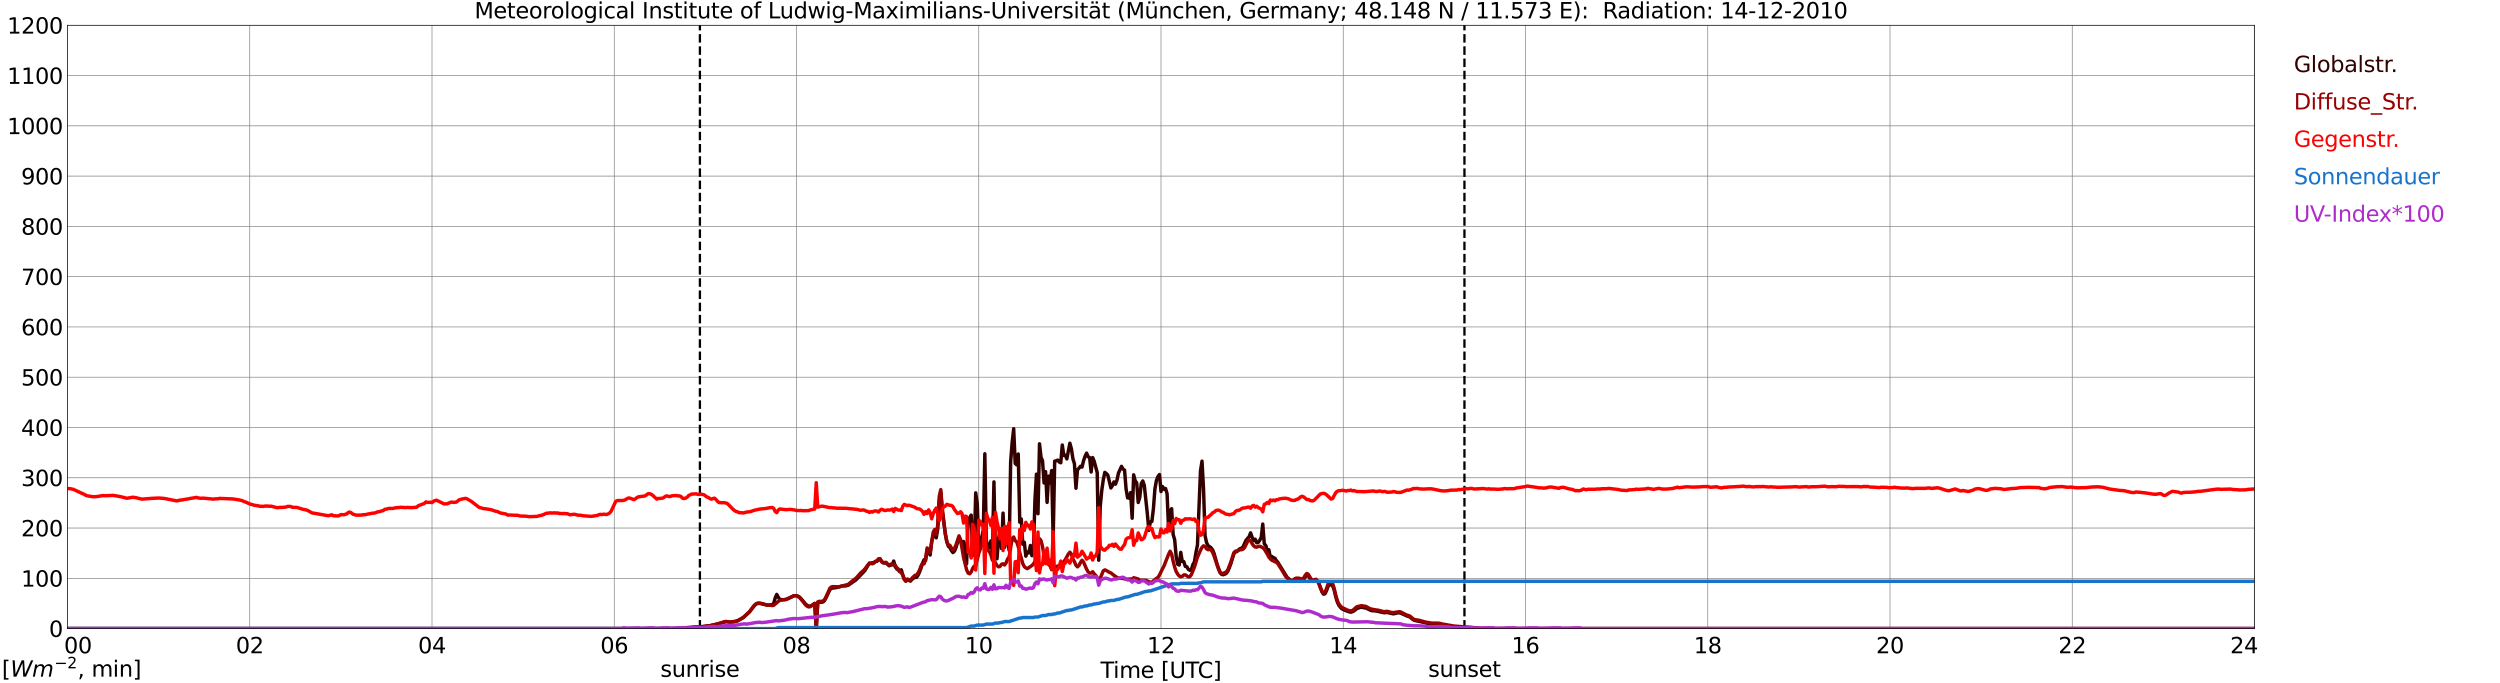 <?xml version="1.0" encoding="utf-8" standalone="no"?>
<!DOCTYPE svg PUBLIC "-//W3C//DTD SVG 1.1//EN"
  "http://www.w3.org/Graphics/SVG/1.1/DTD/svg11.dtd">
<svg xmlns:xlink="http://www.w3.org/1999/xlink" width="1085.4pt" height="296.64pt" viewBox="0 0 1085.4 296.64" xmlns="http://www.w3.org/2000/svg" version="1.1">
 <defs>
  <style type="text/css">*{stroke-linejoin: round; stroke-linecap: butt}</style>
 </defs>
 <g id="figure_1">
  <g id="patch_1">
   <path d="M 0 296.64 
L 1085.4 296.64 
L 1085.4 0 
L 0 0 
z
" style="fill: #ffffff"/>
  </g>
  <g id="axes_1">
   <g id="patch_2">
    <path d="M 29.306 272.909 
L 978.814 272.909 
L 978.814 10.976 
L 29.306 10.976 
z
" style="fill: #ffffff"/>
   </g>
   <g id="patch_3">
    <path d="M 978.814 272.909 
L 978.814 272.909 
L 978.814 10.976 
L 978.814 10.976 
z
" clip-path="url(#pf7c1ac2d11)" style="fill: #d3d3d3; opacity: 0.25; stroke: #d3d3d3; stroke-linejoin: miter"/>
   </g>
   <g id="matplotlib.axis_1">
    <g id="xtick_1">
     <g id="line2d_1">
      <path d="M 29.306 272.909 
L 29.306 10.976 
" clip-path="url(#pf7c1ac2d11)" style="fill: none; stroke: #808080; stroke-width: 0.3; stroke-linecap: square"/>
     </g>
     <g id="line2d_2"/>
     <g id="text_1">
      <!--    00 -->
      <g transform="translate(18.733 283.627) scale(0.095 -0.095)">
       <defs>
        <path id="DejaVuSans-20" transform="scale(0.016)"/>
        <path id="DejaVuSans-30" d="M 2034 4250 
Q 1547 4250 1301 3770 
Q 1056 3291 1056 2328 
Q 1056 1369 1301 889 
Q 1547 409 2034 409 
Q 2525 409 2770 889 
Q 3016 1369 3016 2328 
Q 3016 3291 2770 3770 
Q 2525 4250 2034 4250 
z
M 2034 4750 
Q 2819 4750 3233 4129 
Q 3647 3509 3647 2328 
Q 3647 1150 3233 529 
Q 2819 -91 2034 -91 
Q 1250 -91 836 529 
Q 422 1150 422 2328 
Q 422 3509 836 4129 
Q 1250 4750 2034 4750 
z
" transform="scale(0.016)"/>
       </defs>
       <use xlink:href="#DejaVuSans-20"/>
       <use xlink:href="#DejaVuSans-20" transform="translate(31.787 0)"/>
       <use xlink:href="#DejaVuSans-20" transform="translate(63.574 0)"/>
       <use xlink:href="#DejaVuSans-30" transform="translate(95.361 0)"/>
       <use xlink:href="#DejaVuSans-30" transform="translate(158.984 0)"/>
      </g>
     </g>
    </g>
    <g id="xtick_2">
     <g id="line2d_3">
      <path d="M 108.431 272.909 
L 108.431 10.976 
" clip-path="url(#pf7c1ac2d11)" style="fill: none; stroke: #808080; stroke-width: 0.3; stroke-linecap: square"/>
     </g>
     <g id="line2d_4"/>
     <g id="text_2">
      <!-- 02 -->
      <g transform="translate(102.387 283.627) scale(0.095 -0.095)">
       <defs>
        <path id="DejaVuSans-32" d="M 1228 531 
L 3431 531 
L 3431 0 
L 469 0 
L 469 531 
Q 828 903 1448 1529 
Q 2069 2156 2228 2338 
Q 2531 2678 2651 2914 
Q 2772 3150 2772 3378 
Q 2772 3750 2511 3984 
Q 2250 4219 1831 4219 
Q 1534 4219 1204 4116 
Q 875 4013 500 3803 
L 500 4441 
Q 881 4594 1212 4672 
Q 1544 4750 1819 4750 
Q 2544 4750 2975 4387 
Q 3406 4025 3406 3419 
Q 3406 3131 3298 2873 
Q 3191 2616 2906 2266 
Q 2828 2175 2409 1742 
Q 1991 1309 1228 531 
z
" transform="scale(0.016)"/>
       </defs>
       <use xlink:href="#DejaVuSans-30"/>
       <use xlink:href="#DejaVuSans-32" transform="translate(63.623 0)"/>
      </g>
     </g>
    </g>
    <g id="xtick_3">
     <g id="line2d_5">
      <path d="M 187.557 272.909 
L 187.557 10.976 
" clip-path="url(#pf7c1ac2d11)" style="fill: none; stroke: #808080; stroke-width: 0.3; stroke-linecap: square"/>
     </g>
     <g id="line2d_6"/>
     <g id="text_3">
      <!-- 04 -->
      <g transform="translate(181.513 283.627) scale(0.095 -0.095)">
       <defs>
        <path id="DejaVuSans-34" d="M 2419 4116 
L 825 1625 
L 2419 1625 
L 2419 4116 
z
M 2253 4666 
L 3047 4666 
L 3047 1625 
L 3713 1625 
L 3713 1100 
L 3047 1100 
L 3047 0 
L 2419 0 
L 2419 1100 
L 313 1100 
L 313 1709 
L 2253 4666 
z
" transform="scale(0.016)"/>
       </defs>
       <use xlink:href="#DejaVuSans-30"/>
       <use xlink:href="#DejaVuSans-34" transform="translate(63.623 0)"/>
      </g>
     </g>
    </g>
    <g id="xtick_4">
     <g id="line2d_7">
      <path d="M 266.683 272.909 
L 266.683 10.976 
" clip-path="url(#pf7c1ac2d11)" style="fill: none; stroke: #808080; stroke-width: 0.3; stroke-linecap: square"/>
     </g>
     <g id="line2d_8"/>
     <g id="text_4">
      <!-- 06 -->
      <g transform="translate(260.638 283.627) scale(0.095 -0.095)">
       <defs>
        <path id="DejaVuSans-36" d="M 2113 2584 
Q 1688 2584 1439 2293 
Q 1191 2003 1191 1497 
Q 1191 994 1439 701 
Q 1688 409 2113 409 
Q 2538 409 2786 701 
Q 3034 994 3034 1497 
Q 3034 2003 2786 2293 
Q 2538 2584 2113 2584 
z
M 3366 4563 
L 3366 3988 
Q 3128 4100 2886 4159 
Q 2644 4219 2406 4219 
Q 1781 4219 1451 3797 
Q 1122 3375 1075 2522 
Q 1259 2794 1537 2939 
Q 1816 3084 2150 3084 
Q 2853 3084 3261 2657 
Q 3669 2231 3669 1497 
Q 3669 778 3244 343 
Q 2819 -91 2113 -91 
Q 1303 -91 875 529 
Q 447 1150 447 2328 
Q 447 3434 972 4092 
Q 1497 4750 2381 4750 
Q 2619 4750 2861 4703 
Q 3103 4656 3366 4563 
z
" transform="scale(0.016)"/>
       </defs>
       <use xlink:href="#DejaVuSans-30"/>
       <use xlink:href="#DejaVuSans-36" transform="translate(63.623 0)"/>
      </g>
     </g>
    </g>
    <g id="xtick_5">
     <g id="line2d_9">
      <path d="M 345.808 272.909 
L 345.808 10.976 
" clip-path="url(#pf7c1ac2d11)" style="fill: none; stroke: #808080; stroke-width: 0.3; stroke-linecap: square"/>
     </g>
     <g id="line2d_10"/>
     <g id="text_5">
      <!-- 08 -->
      <g transform="translate(339.764 283.627) scale(0.095 -0.095)">
       <defs>
        <path id="DejaVuSans-38" d="M 2034 2216 
Q 1584 2216 1326 1975 
Q 1069 1734 1069 1313 
Q 1069 891 1326 650 
Q 1584 409 2034 409 
Q 2484 409 2743 651 
Q 3003 894 3003 1313 
Q 3003 1734 2745 1975 
Q 2488 2216 2034 2216 
z
M 1403 2484 
Q 997 2584 770 2862 
Q 544 3141 544 3541 
Q 544 4100 942 4425 
Q 1341 4750 2034 4750 
Q 2731 4750 3128 4425 
Q 3525 4100 3525 3541 
Q 3525 3141 3298 2862 
Q 3072 2584 2669 2484 
Q 3125 2378 3379 2068 
Q 3634 1759 3634 1313 
Q 3634 634 3220 271 
Q 2806 -91 2034 -91 
Q 1263 -91 848 271 
Q 434 634 434 1313 
Q 434 1759 690 2068 
Q 947 2378 1403 2484 
z
M 1172 3481 
Q 1172 3119 1398 2916 
Q 1625 2713 2034 2713 
Q 2441 2713 2670 2916 
Q 2900 3119 2900 3481 
Q 2900 3844 2670 4047 
Q 2441 4250 2034 4250 
Q 1625 4250 1398 4047 
Q 1172 3844 1172 3481 
z
" transform="scale(0.016)"/>
       </defs>
       <use xlink:href="#DejaVuSans-30"/>
       <use xlink:href="#DejaVuSans-38" transform="translate(63.623 0)"/>
      </g>
     </g>
    </g>
    <g id="xtick_6">
     <g id="line2d_11">
      <path d="M 424.934 272.909 
L 424.934 10.976 
" clip-path="url(#pf7c1ac2d11)" style="fill: none; stroke: #808080; stroke-width: 0.3; stroke-linecap: square"/>
     </g>
     <g id="line2d_12"/>
     <g id="text_6">
      <!-- 10 -->
      <g transform="translate(418.89 283.627) scale(0.095 -0.095)">
       <defs>
        <path id="DejaVuSans-31" d="M 794 531 
L 1825 531 
L 1825 4091 
L 703 3866 
L 703 4441 
L 1819 4666 
L 2450 4666 
L 2450 531 
L 3481 531 
L 3481 0 
L 794 0 
L 794 531 
z
" transform="scale(0.016)"/>
       </defs>
       <use xlink:href="#DejaVuSans-31"/>
       <use xlink:href="#DejaVuSans-30" transform="translate(63.623 0)"/>
      </g>
     </g>
    </g>
    <g id="xtick_7">
     <g id="line2d_13">
      <path d="M 504.06 272.909 
L 504.06 10.976 
" clip-path="url(#pf7c1ac2d11)" style="fill: none; stroke: #808080; stroke-width: 0.3; stroke-linecap: square"/>
     </g>
     <g id="line2d_14"/>
     <g id="text_7">
      <!-- 12 -->
      <g transform="translate(498.015 283.627) scale(0.095 -0.095)">
       <use xlink:href="#DejaVuSans-31"/>
       <use xlink:href="#DejaVuSans-32" transform="translate(63.623 0)"/>
      </g>
     </g>
    </g>
    <g id="xtick_8">
     <g id="line2d_15">
      <path d="M 583.185 272.909 
L 583.185 10.976 
" clip-path="url(#pf7c1ac2d11)" style="fill: none; stroke: #808080; stroke-width: 0.3; stroke-linecap: square"/>
     </g>
     <g id="line2d_16"/>
     <g id="text_8">
      <!-- 14 -->
      <g transform="translate(577.141 283.627) scale(0.095 -0.095)">
       <use xlink:href="#DejaVuSans-31"/>
       <use xlink:href="#DejaVuSans-34" transform="translate(63.623 0)"/>
      </g>
     </g>
    </g>
    <g id="xtick_9">
     <g id="line2d_17">
      <path d="M 662.311 272.909 
L 662.311 10.976 
" clip-path="url(#pf7c1ac2d11)" style="fill: none; stroke: #808080; stroke-width: 0.3; stroke-linecap: square"/>
     </g>
     <g id="line2d_18"/>
     <g id="text_9">
      <!-- 16 -->
      <g transform="translate(656.267 283.627) scale(0.095 -0.095)">
       <use xlink:href="#DejaVuSans-31"/>
       <use xlink:href="#DejaVuSans-36" transform="translate(63.623 0)"/>
      </g>
     </g>
    </g>
    <g id="xtick_10">
     <g id="line2d_19">
      <path d="M 741.437 272.909 
L 741.437 10.976 
" clip-path="url(#pf7c1ac2d11)" style="fill: none; stroke: #808080; stroke-width: 0.3; stroke-linecap: square"/>
     </g>
     <g id="line2d_20"/>
     <g id="text_10">
      <!-- 18 -->
      <g transform="translate(735.392 283.627) scale(0.095 -0.095)">
       <use xlink:href="#DejaVuSans-31"/>
       <use xlink:href="#DejaVuSans-38" transform="translate(63.623 0)"/>
      </g>
     </g>
    </g>
    <g id="xtick_11">
     <g id="line2d_21">
      <path d="M 820.562 272.909 
L 820.562 10.976 
" clip-path="url(#pf7c1ac2d11)" style="fill: none; stroke: #808080; stroke-width: 0.3; stroke-linecap: square"/>
     </g>
     <g id="line2d_22"/>
     <g id="text_11">
      <!-- 20 -->
      <g transform="translate(814.518 283.627) scale(0.095 -0.095)">
       <use xlink:href="#DejaVuSans-32"/>
       <use xlink:href="#DejaVuSans-30" transform="translate(63.623 0)"/>
      </g>
     </g>
    </g>
    <g id="xtick_12">
     <g id="line2d_23">
      <path d="M 899.688 272.909 
L 899.688 10.976 
" clip-path="url(#pf7c1ac2d11)" style="fill: none; stroke: #808080; stroke-width: 0.3; stroke-linecap: square"/>
     </g>
     <g id="line2d_24"/>
     <g id="text_12">
      <!-- 22 -->
      <g transform="translate(893.644 283.627) scale(0.095 -0.095)">
       <use xlink:href="#DejaVuSans-32"/>
       <use xlink:href="#DejaVuSans-32" transform="translate(63.623 0)"/>
      </g>
     </g>
    </g>
    <g id="xtick_13">
     <g id="line2d_25">
      <path d="M 978.814 272.909 
L 978.814 10.976 
" clip-path="url(#pf7c1ac2d11)" style="fill: none; stroke: #808080; stroke-width: 0.3; stroke-linecap: square"/>
     </g>
     <g id="line2d_26"/>
     <g id="text_13">
      <!-- 24    -->
      <g transform="translate(968.241 283.627) scale(0.095 -0.095)">
       <use xlink:href="#DejaVuSans-32"/>
       <use xlink:href="#DejaVuSans-34" transform="translate(63.623 0)"/>
       <use xlink:href="#DejaVuSans-20" transform="translate(127.246 0)"/>
       <use xlink:href="#DejaVuSans-20" transform="translate(159.033 0)"/>
       <use xlink:href="#DejaVuSans-20" transform="translate(190.82 0)"/>
      </g>
     </g>
    </g>
    <g id="text_14">
     <!-- Time [UTC] -->
     <g transform="translate(477.806 294.322) scale(0.095 -0.095)">
      <defs>
       <path id="DejaVuSans-54" d="M -19 4666 
L 3928 4666 
L 3928 4134 
L 2272 4134 
L 2272 0 
L 1638 0 
L 1638 4134 
L -19 4134 
L -19 4666 
z
" transform="scale(0.016)"/>
       <path id="DejaVuSans-69" d="M 603 3500 
L 1178 3500 
L 1178 0 
L 603 0 
L 603 3500 
z
M 603 4863 
L 1178 4863 
L 1178 4134 
L 603 4134 
L 603 4863 
z
" transform="scale(0.016)"/>
       <path id="DejaVuSans-6d" d="M 3328 2828 
Q 3544 3216 3844 3400 
Q 4144 3584 4550 3584 
Q 5097 3584 5394 3201 
Q 5691 2819 5691 2113 
L 5691 0 
L 5113 0 
L 5113 2094 
Q 5113 2597 4934 2840 
Q 4756 3084 4391 3084 
Q 3944 3084 3684 2787 
Q 3425 2491 3425 1978 
L 3425 0 
L 2847 0 
L 2847 2094 
Q 2847 2600 2669 2842 
Q 2491 3084 2119 3084 
Q 1678 3084 1418 2786 
Q 1159 2488 1159 1978 
L 1159 0 
L 581 0 
L 581 3500 
L 1159 3500 
L 1159 2956 
Q 1356 3278 1631 3431 
Q 1906 3584 2284 3584 
Q 2666 3584 2933 3390 
Q 3200 3197 3328 2828 
z
" transform="scale(0.016)"/>
       <path id="DejaVuSans-65" d="M 3597 1894 
L 3597 1613 
L 953 1613 
Q 991 1019 1311 708 
Q 1631 397 2203 397 
Q 2534 397 2845 478 
Q 3156 559 3463 722 
L 3463 178 
Q 3153 47 2828 -22 
Q 2503 -91 2169 -91 
Q 1331 -91 842 396 
Q 353 884 353 1716 
Q 353 2575 817 3079 
Q 1281 3584 2069 3584 
Q 2775 3584 3186 3129 
Q 3597 2675 3597 1894 
z
M 3022 2063 
Q 3016 2534 2758 2815 
Q 2500 3097 2075 3097 
Q 1594 3097 1305 2825 
Q 1016 2553 972 2059 
L 3022 2063 
z
" transform="scale(0.016)"/>
       <path id="DejaVuSans-5b" d="M 550 4863 
L 1875 4863 
L 1875 4416 
L 1125 4416 
L 1125 -397 
L 1875 -397 
L 1875 -844 
L 550 -844 
L 550 4863 
z
" transform="scale(0.016)"/>
       <path id="DejaVuSans-55" d="M 556 4666 
L 1191 4666 
L 1191 1831 
Q 1191 1081 1462 751 
Q 1734 422 2344 422 
Q 2950 422 3222 751 
Q 3494 1081 3494 1831 
L 3494 4666 
L 4128 4666 
L 4128 1753 
Q 4128 841 3676 375 
Q 3225 -91 2344 -91 
Q 1459 -91 1007 375 
Q 556 841 556 1753 
L 556 4666 
z
" transform="scale(0.016)"/>
       <path id="DejaVuSans-43" d="M 4122 4306 
L 4122 3641 
Q 3803 3938 3442 4084 
Q 3081 4231 2675 4231 
Q 1875 4231 1450 3742 
Q 1025 3253 1025 2328 
Q 1025 1406 1450 917 
Q 1875 428 2675 428 
Q 3081 428 3442 575 
Q 3803 722 4122 1019 
L 4122 359 
Q 3791 134 3420 21 
Q 3050 -91 2638 -91 
Q 1578 -91 968 557 
Q 359 1206 359 2328 
Q 359 3453 968 4101 
Q 1578 4750 2638 4750 
Q 3056 4750 3426 4639 
Q 3797 4528 4122 4306 
z
" transform="scale(0.016)"/>
       <path id="DejaVuSans-5d" d="M 1947 4863 
L 1947 -844 
L 622 -844 
L 622 -397 
L 1369 -397 
L 1369 4416 
L 622 4416 
L 622 4863 
L 1947 4863 
z
" transform="scale(0.016)"/>
      </defs>
      <use xlink:href="#DejaVuSans-54"/>
      <use xlink:href="#DejaVuSans-69" transform="translate(57.959 0)"/>
      <use xlink:href="#DejaVuSans-6d" transform="translate(85.742 0)"/>
      <use xlink:href="#DejaVuSans-65" transform="translate(183.154 0)"/>
      <use xlink:href="#DejaVuSans-20" transform="translate(244.678 0)"/>
      <use xlink:href="#DejaVuSans-5b" transform="translate(276.465 0)"/>
      <use xlink:href="#DejaVuSans-55" transform="translate(315.479 0)"/>
      <use xlink:href="#DejaVuSans-54" transform="translate(388.672 0)"/>
      <use xlink:href="#DejaVuSans-43" transform="translate(443.881 0)"/>
      <use xlink:href="#DejaVuSans-5d" transform="translate(513.705 0)"/>
     </g>
    </g>
   </g>
   <g id="matplotlib.axis_2">
    <g id="ytick_1">
     <g id="line2d_27">
      <path d="M 29.306 272.909 
L 978.814 272.909 
" clip-path="url(#pf7c1ac2d11)" style="fill: none; stroke: #808080; stroke-width: 0.3; stroke-linecap: square"/>
     </g>
     <g id="line2d_28"/>
     <g id="text_15">
      <!-- 0 -->
      <g transform="translate(21.261 276.518) scale(0.095 -0.095)">
       <use xlink:href="#DejaVuSans-30"/>
      </g>
     </g>
    </g>
    <g id="ytick_2">
     <g id="line2d_29">
      <path d="M 29.306 251.081 
L 978.814 251.081 
" clip-path="url(#pf7c1ac2d11)" style="fill: none; stroke: #808080; stroke-width: 0.3; stroke-linecap: square"/>
     </g>
     <g id="line2d_30"/>
     <g id="text_16">
      <!-- 100 -->
      <g transform="translate(9.173 254.69) scale(0.095 -0.095)">
       <use xlink:href="#DejaVuSans-31"/>
       <use xlink:href="#DejaVuSans-30" transform="translate(63.623 0)"/>
       <use xlink:href="#DejaVuSans-30" transform="translate(127.246 0)"/>
      </g>
     </g>
    </g>
    <g id="ytick_3">
     <g id="line2d_31">
      <path d="M 29.306 229.253 
L 978.814 229.253 
" clip-path="url(#pf7c1ac2d11)" style="fill: none; stroke: #808080; stroke-width: 0.3; stroke-linecap: square"/>
     </g>
     <g id="line2d_32"/>
     <g id="text_17">
      <!-- 200 -->
      <g transform="translate(9.173 232.863) scale(0.095 -0.095)">
       <use xlink:href="#DejaVuSans-32"/>
       <use xlink:href="#DejaVuSans-30" transform="translate(63.623 0)"/>
       <use xlink:href="#DejaVuSans-30" transform="translate(127.246 0)"/>
      </g>
     </g>
    </g>
    <g id="ytick_4">
     <g id="line2d_33">
      <path d="M 29.306 207.426 
L 978.814 207.426 
" clip-path="url(#pf7c1ac2d11)" style="fill: none; stroke: #808080; stroke-width: 0.3; stroke-linecap: square"/>
     </g>
     <g id="line2d_34"/>
     <g id="text_18">
      <!-- 300 -->
      <g transform="translate(9.173 211.035) scale(0.095 -0.095)">
       <defs>
        <path id="DejaVuSans-33" d="M 2597 2516 
Q 3050 2419 3304 2112 
Q 3559 1806 3559 1356 
Q 3559 666 3084 287 
Q 2609 -91 1734 -91 
Q 1441 -91 1130 -33 
Q 819 25 488 141 
L 488 750 
Q 750 597 1062 519 
Q 1375 441 1716 441 
Q 2309 441 2620 675 
Q 2931 909 2931 1356 
Q 2931 1769 2642 2001 
Q 2353 2234 1838 2234 
L 1294 2234 
L 1294 2753 
L 1863 2753 
Q 2328 2753 2575 2939 
Q 2822 3125 2822 3475 
Q 2822 3834 2567 4026 
Q 2313 4219 1838 4219 
Q 1578 4219 1281 4162 
Q 984 4106 628 3988 
L 628 4550 
Q 988 4650 1302 4700 
Q 1616 4750 1894 4750 
Q 2613 4750 3031 4423 
Q 3450 4097 3450 3541 
Q 3450 3153 3228 2886 
Q 3006 2619 2597 2516 
z
" transform="scale(0.016)"/>
       </defs>
       <use xlink:href="#DejaVuSans-33"/>
       <use xlink:href="#DejaVuSans-30" transform="translate(63.623 0)"/>
       <use xlink:href="#DejaVuSans-30" transform="translate(127.246 0)"/>
      </g>
     </g>
    </g>
    <g id="ytick_5">
     <g id="line2d_35">
      <path d="M 29.306 185.598 
L 978.814 185.598 
" clip-path="url(#pf7c1ac2d11)" style="fill: none; stroke: #808080; stroke-width: 0.3; stroke-linecap: square"/>
     </g>
     <g id="line2d_36"/>
     <g id="text_19">
      <!-- 400 -->
      <g transform="translate(9.173 189.207) scale(0.095 -0.095)">
       <use xlink:href="#DejaVuSans-34"/>
       <use xlink:href="#DejaVuSans-30" transform="translate(63.623 0)"/>
       <use xlink:href="#DejaVuSans-30" transform="translate(127.246 0)"/>
      </g>
     </g>
    </g>
    <g id="ytick_6">
     <g id="line2d_37">
      <path d="M 29.306 163.77 
L 978.814 163.77 
" clip-path="url(#pf7c1ac2d11)" style="fill: none; stroke: #808080; stroke-width: 0.3; stroke-linecap: square"/>
     </g>
     <g id="line2d_38"/>
     <g id="text_20">
      <!-- 500 -->
      <g transform="translate(9.173 167.379) scale(0.095 -0.095)">
       <defs>
        <path id="DejaVuSans-35" d="M 691 4666 
L 3169 4666 
L 3169 4134 
L 1269 4134 
L 1269 2991 
Q 1406 3038 1543 3061 
Q 1681 3084 1819 3084 
Q 2600 3084 3056 2656 
Q 3513 2228 3513 1497 
Q 3513 744 3044 326 
Q 2575 -91 1722 -91 
Q 1428 -91 1123 -41 
Q 819 9 494 109 
L 494 744 
Q 775 591 1075 516 
Q 1375 441 1709 441 
Q 2250 441 2565 725 
Q 2881 1009 2881 1497 
Q 2881 1984 2565 2268 
Q 2250 2553 1709 2553 
Q 1456 2553 1204 2497 
Q 953 2441 691 2322 
L 691 4666 
z
" transform="scale(0.016)"/>
       </defs>
       <use xlink:href="#DejaVuSans-35"/>
       <use xlink:href="#DejaVuSans-30" transform="translate(63.623 0)"/>
       <use xlink:href="#DejaVuSans-30" transform="translate(127.246 0)"/>
      </g>
     </g>
    </g>
    <g id="ytick_7">
     <g id="line2d_39">
      <path d="M 29.306 141.942 
L 978.814 141.942 
" clip-path="url(#pf7c1ac2d11)" style="fill: none; stroke: #808080; stroke-width: 0.3; stroke-linecap: square"/>
     </g>
     <g id="line2d_40"/>
     <g id="text_21">
      <!-- 600 -->
      <g transform="translate(9.173 145.551) scale(0.095 -0.095)">
       <use xlink:href="#DejaVuSans-36"/>
       <use xlink:href="#DejaVuSans-30" transform="translate(63.623 0)"/>
       <use xlink:href="#DejaVuSans-30" transform="translate(127.246 0)"/>
      </g>
     </g>
    </g>
    <g id="ytick_8">
     <g id="line2d_41">
      <path d="M 29.306 120.114 
L 978.814 120.114 
" clip-path="url(#pf7c1ac2d11)" style="fill: none; stroke: #808080; stroke-width: 0.3; stroke-linecap: square"/>
     </g>
     <g id="line2d_42"/>
     <g id="text_22">
      <!-- 700 -->
      <g transform="translate(9.173 123.724) scale(0.095 -0.095)">
       <defs>
        <path id="DejaVuSans-37" d="M 525 4666 
L 3525 4666 
L 3525 4397 
L 1831 0 
L 1172 0 
L 2766 4134 
L 525 4134 
L 525 4666 
z
" transform="scale(0.016)"/>
       </defs>
       <use xlink:href="#DejaVuSans-37"/>
       <use xlink:href="#DejaVuSans-30" transform="translate(63.623 0)"/>
       <use xlink:href="#DejaVuSans-30" transform="translate(127.246 0)"/>
      </g>
     </g>
    </g>
    <g id="ytick_9">
     <g id="line2d_43">
      <path d="M 29.306 98.287 
L 978.814 98.287 
" clip-path="url(#pf7c1ac2d11)" style="fill: none; stroke: #808080; stroke-width: 0.3; stroke-linecap: square"/>
     </g>
     <g id="line2d_44"/>
     <g id="text_23">
      <!-- 800 -->
      <g transform="translate(9.173 101.896) scale(0.095 -0.095)">
       <use xlink:href="#DejaVuSans-38"/>
       <use xlink:href="#DejaVuSans-30" transform="translate(63.623 0)"/>
       <use xlink:href="#DejaVuSans-30" transform="translate(127.246 0)"/>
      </g>
     </g>
    </g>
    <g id="ytick_10">
     <g id="line2d_45">
      <path d="M 29.306 76.459 
L 978.814 76.459 
" clip-path="url(#pf7c1ac2d11)" style="fill: none; stroke: #808080; stroke-width: 0.3; stroke-linecap: square"/>
     </g>
     <g id="line2d_46"/>
     <g id="text_24">
      <!-- 900 -->
      <g transform="translate(9.173 80.068) scale(0.095 -0.095)">
       <defs>
        <path id="DejaVuSans-39" d="M 703 97 
L 703 672 
Q 941 559 1184 500 
Q 1428 441 1663 441 
Q 2288 441 2617 861 
Q 2947 1281 2994 2138 
Q 2813 1869 2534 1725 
Q 2256 1581 1919 1581 
Q 1219 1581 811 2004 
Q 403 2428 403 3163 
Q 403 3881 828 4315 
Q 1253 4750 1959 4750 
Q 2769 4750 3195 4129 
Q 3622 3509 3622 2328 
Q 3622 1225 3098 567 
Q 2575 -91 1691 -91 
Q 1453 -91 1209 -44 
Q 966 3 703 97 
z
M 1959 2075 
Q 2384 2075 2632 2365 
Q 2881 2656 2881 3163 
Q 2881 3666 2632 3958 
Q 2384 4250 1959 4250 
Q 1534 4250 1286 3958 
Q 1038 3666 1038 3163 
Q 1038 2656 1286 2365 
Q 1534 2075 1959 2075 
z
" transform="scale(0.016)"/>
       </defs>
       <use xlink:href="#DejaVuSans-39"/>
       <use xlink:href="#DejaVuSans-30" transform="translate(63.623 0)"/>
       <use xlink:href="#DejaVuSans-30" transform="translate(127.246 0)"/>
      </g>
     </g>
    </g>
    <g id="ytick_11">
     <g id="line2d_47">
      <path d="M 29.306 54.631 
L 978.814 54.631 
" clip-path="url(#pf7c1ac2d11)" style="fill: none; stroke: #808080; stroke-width: 0.3; stroke-linecap: square"/>
     </g>
     <g id="line2d_48"/>
     <g id="text_25">
      <!-- 1000 -->
      <g transform="translate(3.128 58.24) scale(0.095 -0.095)">
       <use xlink:href="#DejaVuSans-31"/>
       <use xlink:href="#DejaVuSans-30" transform="translate(63.623 0)"/>
       <use xlink:href="#DejaVuSans-30" transform="translate(127.246 0)"/>
       <use xlink:href="#DejaVuSans-30" transform="translate(190.869 0)"/>
      </g>
     </g>
    </g>
    <g id="ytick_12">
     <g id="line2d_49">
      <path d="M 29.306 32.803 
L 978.814 32.803 
" clip-path="url(#pf7c1ac2d11)" style="fill: none; stroke: #808080; stroke-width: 0.3; stroke-linecap: square"/>
     </g>
     <g id="line2d_50"/>
     <g id="text_26">
      <!-- 1100 -->
      <g transform="translate(3.128 36.413) scale(0.095 -0.095)">
       <use xlink:href="#DejaVuSans-31"/>
       <use xlink:href="#DejaVuSans-31" transform="translate(63.623 0)"/>
       <use xlink:href="#DejaVuSans-30" transform="translate(127.246 0)"/>
       <use xlink:href="#DejaVuSans-30" transform="translate(190.869 0)"/>
      </g>
     </g>
    </g>
    <g id="ytick_13">
     <g id="line2d_51">
      <path d="M 29.306 10.976 
L 978.814 10.976 
" clip-path="url(#pf7c1ac2d11)" style="fill: none; stroke: #808080; stroke-width: 0.3; stroke-linecap: square"/>
     </g>
     <g id="line2d_52"/>
     <g id="text_27">
      <!-- 1200 -->
      <g transform="translate(3.128 14.585) scale(0.095 -0.095)">
       <use xlink:href="#DejaVuSans-31"/>
       <use xlink:href="#DejaVuSans-32" transform="translate(63.623 0)"/>
       <use xlink:href="#DejaVuSans-30" transform="translate(127.246 0)"/>
       <use xlink:href="#DejaVuSans-30" transform="translate(190.869 0)"/>
      </g>
     </g>
    </g>
   </g>
   <g id="line2d_53">
    <path d="M 303.872 272.909 
L 303.872 10.976 
" clip-path="url(#pf7c1ac2d11)" style="fill: none; stroke-dasharray: 3.7,1.6; stroke-dashoffset: 0; stroke: #000000"/>
   </g>
   <g id="line2d_54">
    <path d="M 635.804 272.909 
L 635.804 10.976 
" clip-path="url(#pf7c1ac2d11)" style="fill: none; stroke-dasharray: 3.7,1.6; stroke-dashoffset: 0; stroke: #000000"/>
   </g>
   <g id="line2d_55">
    <path d="M 29.306 272.909 
L 295.696 272.909 
L 296.355 272.603 
L 305.586 271.988 
L 306.905 271.782 
L 308.224 271.702 
L 310.202 271.169 
L 311.521 270.922 
L 314.818 269.982 
L 315.477 269.899 
L 316.796 270.062 
L 318.774 269.982 
L 320.093 269.571 
L 322.73 268.098 
L 325.368 265.682 
L 327.346 263.143 
L 328.005 262.447 
L 328.665 262.078 
L 329.324 261.956 
L 329.983 261.995 
L 333.28 262.733 
L 335.258 262.528 
L 335.918 261.995 
L 336.577 259.539 
L 337.236 258.064 
L 337.896 259.293 
L 338.555 260.236 
L 339.874 260.399 
L 341.193 260.275 
L 342.512 259.742 
L 344.49 258.719 
L 345.149 258.596 
L 345.808 258.638 
L 346.468 258.843 
L 347.127 259.251 
L 347.787 259.906 
L 349.765 262.283 
L 350.424 262.816 
L 351.083 263.143 
L 351.743 263.182 
L 352.402 262.896 
L 353.721 261.995 
L 354.38 272.909 
L 355.04 261.648 
L 355.699 261.443 
L 357.018 261.443 
L 357.677 261.074 
L 358.337 260.131 
L 360.315 255.994 
L 360.974 255.381 
L 362.952 255.134 
L 365.59 254.438 
L 366.249 254.357 
L 366.909 254.399 
L 368.227 254.111 
L 370.865 252.268 
L 371.524 251.858 
L 375.481 247.724 
L 377.459 244.448 
L 378.118 244.487 
L 378.777 244.323 
L 379.437 244.406 
L 380.096 243.71 
L 380.756 243.71 
L 381.415 242.85 
L 382.074 242.728 
L 382.734 243.791 
L 383.393 244.365 
L 384.053 244.487 
L 384.712 244.323 
L 386.031 245.635 
L 386.69 245.347 
L 387.349 245.266 
L 388.009 243.588 
L 388.668 246.043 
L 389.328 246.986 
L 389.987 247.436 
L 390.646 248.174 
L 391.306 247.394 
L 391.965 249.688 
L 392.624 251.491 
L 393.284 252.268 
L 393.943 251.531 
L 395.262 252.31 
L 395.921 251.531 
L 397.24 250.59 
L 397.899 250.671 
L 398.559 249.771 
L 399.218 248.379 
L 399.878 246.617 
L 400.537 244.487 
L 401.196 243.013 
L 401.856 243.341 
L 402.515 238.713 
L 403.175 239.451 
L 403.834 240.966 
L 404.493 235.19 
L 405.153 232.53 
L 405.812 231.342 
L 406.471 233.512 
L 407.131 229.622 
L 407.79 217.335 
L 408.45 213.773 
L 409.109 221.924 
L 410.428 231.75 
L 411.087 235.232 
L 411.746 237.199 
L 412.406 237.69 
L 413.065 238.999 
L 413.725 239.901 
L 414.384 239.288 
L 415.043 237.731 
L 416.362 233.47 
L 417.022 234.494 
L 417.681 236.666 
L 418.34 235.11 
L 419 241.868 
L 419.659 244.734 
L 420.318 225.281 
L 420.978 224.831 
L 421.637 223.644 
L 422.297 241.171 
L 422.956 238.222 
L 423.615 213.978 
L 424.275 218.686 
L 424.934 236.583 
L 425.593 236.91 
L 426.912 230.072 
L 427.572 197.025 
L 428.231 234.494 
L 428.89 237.69 
L 429.55 237.853 
L 430.209 234.824 
L 430.869 239.82 
L 431.528 209.228 
L 432.187 241.374 
L 432.847 242.603 
L 433.506 234.044 
L 434.165 230.441 
L 434.825 238.139 
L 435.484 222.784 
L 436.144 237.648 
L 436.803 228.804 
L 437.462 234.741 
L 438.122 238.919 
L 438.781 200.545 
L 439.44 192.028 
L 440.1 186.13 
L 440.759 201.2 
L 441.419 201.816 
L 442.078 197.105 
L 442.737 226.715 
L 443.397 225.322 
L 444.056 236.297 
L 444.716 235.437 
L 445.375 241.457 
L 446.034 239.615 
L 446.694 240.065 
L 447.353 236.83 
L 448.012 241.252 
L 448.672 239.246 
L 449.331 217.049 
L 449.991 205.869 
L 450.65 223.028 
L 451.309 192.683 
L 451.969 198.498 
L 452.628 200.096 
L 453.287 209.678 
L 453.947 204.763 
L 454.606 218.115 
L 455.266 206.729 
L 455.925 209.678 
L 456.584 204.313 
L 457.244 234.208 
L 457.903 200.218 
L 458.563 200.054 
L 459.222 199.768 
L 459.881 200.587 
L 460.541 200.914 
L 461.2 193.216 
L 461.859 197.76 
L 462.519 197.638 
L 463.178 199.236 
L 464.497 192.436 
L 465.156 194.853 
L 465.816 199.194 
L 466.475 201.325 
L 467.134 211.972 
L 467.794 203.944 
L 468.453 203.289 
L 469.113 202.429 
L 469.772 202.798 
L 470.431 200.054 
L 471.091 198.129 
L 471.75 196.736 
L 472.409 198.293 
L 473.069 198.62 
L 473.728 204.928 
L 474.388 198.662 
L 475.047 200.259 
L 476.366 205.173 
L 477.025 243.219 
L 477.685 219.793 
L 478.344 212.913 
L 479.003 208.286 
L 479.663 205.092 
L 480.322 205.583 
L 480.981 206.319 
L 482.3 211.848 
L 482.96 210.866 
L 483.619 209.228 
L 484.278 210.211 
L 484.938 208.491 
L 485.597 205.378 
L 486.916 202.471 
L 487.575 203.658 
L 488.235 204.108 
L 488.894 212.258 
L 489.553 216.148 
L 490.213 216.272 
L 490.872 213.856 
L 491.532 224.995 
L 492.191 206.155 
L 492.85 208.735 
L 493.51 209.637 
L 494.169 218.156 
L 494.828 215.984 
L 495.488 209.964 
L 496.147 208.818 
L 496.807 210.743 
L 498.125 223.028 
L 498.785 230.277 
L 499.444 226.51 
L 500.103 226.387 
L 500.763 220.858 
L 501.422 212.217 
L 502.082 208.571 
L 502.741 206.893 
L 503.4 206.033 
L 504.06 213.404 
L 504.719 211.234 
L 505.379 212.463 
L 506.038 212.094 
L 506.697 214.347 
L 507.357 229.744 
L 508.016 221.882 
L 508.675 220.858 
L 509.335 232.08 
L 509.994 234.33 
L 510.654 241.704 
L 511.313 244.98 
L 511.972 245.308 
L 512.632 239.82 
L 513.291 243.751 
L 513.95 243.832 
L 514.61 245.921 
L 515.269 246.043 
L 515.929 247.191 
L 516.588 247.6 
L 517.247 247.314 
L 517.907 245.102 
L 518.566 243.996 
L 519.226 239.901 
L 519.885 236.666 
L 521.204 204.477 
L 521.863 200.218 
L 522.522 212.3 
L 523.182 232.53 
L 523.841 235.601 
L 524.501 236.952 
L 525.16 237.321 
L 525.819 237.853 
L 526.479 238.794 
L 527.138 240.392 
L 528.457 245.183 
L 529.776 248.748 
L 530.435 249.402 
L 531.094 249.525 
L 531.754 249.278 
L 532.413 248.911 
L 533.073 248.01 
L 533.732 246.495 
L 534.391 244.692 
L 535.71 240.392 
L 536.369 239.654 
L 537.029 239.451 
L 537.688 238.755 
L 538.348 238.222 
L 539.007 238.017 
L 539.666 237.443 
L 540.985 234.536 
L 542.304 233.021 
L 542.963 231.342 
L 543.623 233.267 
L 544.282 234.782 
L 544.941 234.086 
L 545.601 235.642 
L 546.26 235.52 
L 546.919 234.577 
L 547.579 233.348 
L 548.238 227.533 
L 548.898 236.133 
L 549.557 236.83 
L 550.216 239.082 
L 550.876 238.672 
L 551.535 241.948 
L 552.195 241.621 
L 552.854 242.112 
L 553.513 242.359 
L 554.173 243.424 
L 554.832 244.201 
L 558.788 250.631 
L 560.107 251.777 
L 560.766 252.105 
L 561.426 252.063 
L 562.085 251.614 
L 562.745 251.328 
L 564.063 251.491 
L 564.723 251.694 
L 565.382 252.063 
L 566.042 251.491 
L 566.701 250.426 
L 567.36 249.688 
L 568.02 249.974 
L 569.338 252.188 
L 569.998 252.391 
L 571.317 251.819 
L 571.976 252.268 
L 572.635 253.375 
L 573.954 256.979 
L 574.613 257.961 
L 575.273 257.756 
L 575.932 256.446 
L 576.592 254.604 
L 577.251 253.661 
L 578.57 254.274 
L 579.229 256.119 
L 579.889 258.902 
L 580.548 261.196 
L 581.207 262.672 
L 581.867 263.571 
L 582.526 264.267 
L 583.845 264.922 
L 585.823 265.66 
L 586.482 265.782 
L 587.142 265.579 
L 587.801 265.252 
L 589.12 264.186 
L 590.439 263.735 
L 591.098 263.654 
L 593.076 263.981 
L 595.054 264.963 
L 595.714 265.127 
L 597.692 265.291 
L 599.011 265.618 
L 600.989 266.029 
L 602.307 265.906 
L 604.945 266.52 
L 606.923 266.07 
L 607.582 266.07 
L 608.242 266.234 
L 610.879 267.463 
L 611.539 267.626 
L 612.198 267.912 
L 613.517 269.058 
L 614.176 269.347 
L 616.814 269.918 
L 620.77 270.861 
L 622.089 270.861 
L 623.408 270.82 
L 625.386 271.147 
L 630.661 272.049 
L 633.298 272.295 
L 634.617 272.376 
L 636.595 272.54 
L 637.914 272.623 
L 639.892 272.787 
L 640.552 272.909 
L 978.154 272.909 
L 978.154 272.909 
" clip-path="url(#pf7c1ac2d11)" style="fill: none; stroke: #330000; stroke-width: 1.5; stroke-linecap: square"/>
   </g>
   <g id="line2d_56">
    <path d="M 29.306 272.909 
L 295.696 272.909 
L 296.355 272.614 
L 298.992 272.57 
L 301.63 272.319 
L 302.289 272.361 
L 302.949 272.237 
L 304.267 272.151 
L 306.246 271.942 
L 306.905 271.774 
L 307.564 271.774 
L 310.202 271.187 
L 310.861 271.101 
L 314.818 269.842 
L 315.477 269.842 
L 316.796 270.095 
L 319.433 269.718 
L 320.093 269.55 
L 321.411 268.919 
L 322.73 268.037 
L 325.368 265.645 
L 327.346 262.96 
L 328.005 262.329 
L 328.665 261.951 
L 329.324 261.783 
L 330.643 261.993 
L 332.621 262.58 
L 333.28 262.792 
L 334.599 262.748 
L 335.258 262.916 
L 335.918 262.792 
L 337.896 261.111 
L 338.555 260.65 
L 339.874 260.397 
L 341.193 260.273 
L 344.49 258.76 
L 345.149 258.636 
L 345.808 258.636 
L 347.127 259.432 
L 348.446 260.943 
L 349.765 262.665 
L 350.424 263.211 
L 351.083 263.505 
L 351.743 263.42 
L 353.062 262.455 
L 353.721 261.993 
L 354.38 272.909 
L 355.04 261.323 
L 355.699 261.072 
L 356.359 261.113 
L 357.018 261.03 
L 357.677 260.694 
L 358.337 259.771 
L 360.315 255.364 
L 360.974 254.818 
L 361.634 254.691 
L 364.271 254.774 
L 368.227 253.727 
L 370.206 252.089 
L 371.524 251.123 
L 372.843 249.695 
L 373.502 248.898 
L 374.821 247.724 
L 375.481 247.052 
L 376.799 245.246 
L 377.459 244.784 
L 378.118 244.616 
L 378.777 244.784 
L 379.437 244.155 
L 380.096 243.86 
L 380.756 243.441 
L 381.415 242.601 
L 382.074 242.559 
L 382.734 243.692 
L 383.393 244.238 
L 384.712 244.155 
L 385.371 244.995 
L 386.031 245.329 
L 386.69 244.952 
L 387.349 244.869 
L 388.009 244.995 
L 388.668 245.415 
L 389.328 246.464 
L 389.987 247.01 
L 390.646 248.184 
L 391.306 248.604 
L 391.965 249.78 
L 392.624 251.585 
L 393.284 252.341 
L 393.943 251.459 
L 395.262 251.963 
L 395.921 251.04 
L 397.24 249.78 
L 397.899 249.695 
L 398.559 248.772 
L 399.218 247.556 
L 399.878 245.707 
L 400.537 244.701 
L 401.196 244.784 
L 401.856 242.686 
L 402.515 237.901 
L 403.175 238.572 
L 403.834 239.831 
L 405.153 231.058 
L 405.812 229.882 
L 406.471 232.065 
L 407.131 227.911 
L 407.79 215.443 
L 408.45 212.588 
L 409.109 220.985 
L 410.428 231.94 
L 411.087 235.214 
L 411.746 236.598 
L 412.406 236.766 
L 413.065 237.901 
L 413.725 238.698 
L 414.384 238.111 
L 415.043 236.598 
L 416.362 232.654 
L 417.022 234.247 
L 418.34 241.972 
L 419.659 247.388 
L 420.318 248.815 
L 420.978 249.108 
L 421.637 248.353 
L 422.297 246.757 
L 422.956 245.751 
L 423.615 245.624 
L 424.934 240.209 
L 425.593 238.447 
L 426.253 236.221 
L 426.912 233.115 
L 427.572 233.955 
L 428.231 236.976 
L 428.89 238.949 
L 429.55 239.453 
L 430.209 240.922 
L 430.869 243.19 
L 431.528 243.147 
L 432.847 245.541 
L 433.506 246.087 
L 434.165 245.919 
L 434.825 244.995 
L 435.484 244.784 
L 436.144 245.288 
L 436.803 244.365 
L 437.462 242.728 
L 438.122 241.804 
L 439.44 233.787 
L 440.1 233.156 
L 440.759 234.793 
L 441.419 235.256 
L 442.078 237.312 
L 442.737 239.958 
L 444.056 244.701 
L 444.716 246.002 
L 445.375 246.547 
L 446.034 246.884 
L 448.012 245.541 
L 448.672 244.869 
L 449.331 243.736 
L 449.991 241.468 
L 450.65 236.893 
L 451.309 233.87 
L 451.969 234.71 
L 452.628 237.356 
L 453.287 241.3 
L 453.947 243.777 
L 454.606 244.701 
L 455.266 244.995 
L 455.925 245.751 
L 456.584 247.344 
L 457.244 247.093 
L 457.903 246.296 
L 458.563 245.96 
L 459.222 245.751 
L 459.881 245.707 
L 460.541 245.161 
L 461.2 244.282 
L 461.859 243.904 
L 462.519 242.937 
L 463.838 240.545 
L 464.497 239.748 
L 465.156 240.586 
L 465.816 242.686 
L 466.475 243.86 
L 467.134 245.415 
L 467.794 246.087 
L 468.453 245.497 
L 469.113 244.197 
L 469.772 243.232 
L 470.431 244.028 
L 471.75 247.093 
L 472.409 248.27 
L 473.069 248.857 
L 473.728 248.815 
L 474.388 248.226 
L 475.047 249.149 
L 475.706 249.822 
L 476.366 250.786 
L 477.025 252.046 
L 477.685 251.04 
L 479.003 247.848 
L 479.663 247.429 
L 480.322 247.68 
L 481.641 248.479 
L 482.3 248.73 
L 483.619 249.78 
L 484.938 250.703 
L 486.256 251.123 
L 486.916 251.04 
L 488.235 251.291 
L 488.894 251.459 
L 490.872 251.376 
L 491.532 251.417 
L 492.191 250.83 
L 494.169 251.376 
L 494.828 251.921 
L 497.466 251.921 
L 499.444 252.845 
L 500.103 252.718 
L 502.082 251.123 
L 502.741 250.703 
L 503.4 249.654 
L 504.719 246.925 
L 505.379 245.666 
L 507.357 240.63 
L 508.016 239.327 
L 508.675 240.545 
L 509.335 243.692 
L 509.994 246.211 
L 510.654 248.143 
L 511.313 249.276 
L 511.972 250.073 
L 512.632 250.367 
L 513.291 250.241 
L 513.95 249.612 
L 514.61 249.571 
L 515.929 250.452 
L 516.588 250.367 
L 517.247 249.444 
L 518.566 246.253 
L 519.885 241.931 
L 521.204 238.908 
L 521.863 237.648 
L 522.522 236.976 
L 523.182 237.271 
L 523.841 238.279 
L 524.501 238.657 
L 525.16 238.53 
L 525.819 238.781 
L 526.479 239.831 
L 527.138 241.468 
L 529.116 247.303 
L 529.776 248.479 
L 530.435 248.981 
L 531.094 248.94 
L 532.413 248.311 
L 533.073 247.388 
L 534.391 244.028 
L 535.71 239.916 
L 536.369 239.285 
L 537.029 239.202 
L 538.348 238.698 
L 539.007 238.657 
L 539.666 238.447 
L 540.326 237.775 
L 541.644 235.088 
L 542.304 234.416 
L 542.963 234.837 
L 543.623 236.053 
L 544.282 236.976 
L 544.941 237.48 
L 545.601 237.565 
L 546.26 237.271 
L 546.919 237.144 
L 548.238 237.775 
L 548.898 238.403 
L 550.216 240.586 
L 550.876 241.846 
L 551.535 242.645 
L 552.195 243.232 
L 553.513 243.86 
L 554.173 244.155 
L 554.832 244.784 
L 556.81 247.933 
L 558.129 250.199 
L 559.448 251.544 
L 560.107 251.963 
L 560.766 252.089 
L 561.426 251.963 
L 562.085 251.291 
L 562.745 250.998 
L 564.063 251.04 
L 565.382 251.459 
L 566.042 250.83 
L 566.701 249.739 
L 567.36 248.981 
L 568.02 249.361 
L 569.338 251.585 
L 569.998 251.836 
L 571.317 251.5 
L 571.976 252.172 
L 572.635 253.347 
L 573.295 255.32 
L 573.954 256.665 
L 574.613 257.42 
L 575.273 257.084 
L 575.932 255.53 
L 576.592 253.558 
L 577.251 252.635 
L 578.57 253.39 
L 579.229 255.364 
L 579.889 258.258 
L 580.548 260.567 
L 581.207 262.078 
L 581.867 263.003 
L 582.526 263.673 
L 585.164 264.974 
L 586.482 265.228 
L 587.142 265.06 
L 587.801 264.597 
L 588.46 263.927 
L 589.12 263.422 
L 591.098 262.96 
L 593.076 263.296 
L 594.395 264.051 
L 595.054 264.346 
L 596.373 264.64 
L 598.351 264.933 
L 600.989 265.605 
L 601.648 265.437 
L 602.307 265.437 
L 602.967 265.564 
L 603.626 265.815 
L 604.945 265.983 
L 607.582 265.564 
L 608.242 265.732 
L 610.22 266.78 
L 610.879 267.074 
L 611.539 267.242 
L 612.198 267.535 
L 613.517 268.67 
L 614.176 269.006 
L 616.154 269.298 
L 618.792 270.054 
L 621.429 270.516 
L 624.726 270.558 
L 626.045 270.894 
L 631.32 271.817 
L 638.573 272.363 
L 641.87 272.699 
L 642.53 272.741 
L 643.189 272.909 
L 978.154 272.909 
L 978.154 272.909 
" clip-path="url(#pf7c1ac2d11)" style="fill: none; stroke: #990000; stroke-width: 1.5; stroke-linecap: square"/>
   </g>
   <g id="line2d_57">
    <path d="M 29.306 212.11 
L 30.625 212.182 
L 31.943 212.494 
L 35.24 214.046 
L 36.559 214.605 
L 37.218 215.03 
L 37.878 215.262 
L 40.515 215.676 
L 41.834 215.615 
L 43.153 215.412 
L 44.472 215.179 
L 45.79 215.231 
L 49.087 215.076 
L 51.725 215.506 
L 53.043 215.794 
L 55.022 216.331 
L 56.34 216.115 
L 57.659 215.873 
L 58.978 216.071 
L 61.615 216.711 
L 65.572 216.388 
L 68.869 216.222 
L 70.847 216.36 
L 72.166 216.536 
L 72.825 216.733 
L 74.144 216.934 
L 74.803 217.13 
L 75.462 217.185 
L 76.122 217.39 
L 76.781 217.46 
L 78.1 217.156 
L 79.419 216.99 
L 80.737 216.726 
L 81.397 216.683 
L 82.056 216.491 
L 84.034 216.181 
L 85.353 215.945 
L 86.013 216.181 
L 87.331 216.362 
L 87.991 216.255 
L 92.606 216.691 
L 93.925 216.552 
L 94.584 216.578 
L 95.244 216.388 
L 101.178 216.617 
L 103.816 217.043 
L 105.135 217.346 
L 105.794 217.704 
L 106.453 217.892 
L 108.431 218.8 
L 110.41 219.348 
L 111.728 219.573 
L 112.388 219.653 
L 113.047 219.863 
L 113.707 219.789 
L 114.366 219.876 
L 115.025 219.701 
L 116.344 219.719 
L 117.003 219.815 
L 117.663 219.743 
L 120.3 220.435 
L 121.619 220.295 
L 122.938 220.267 
L 124.257 220.129 
L 124.916 219.85 
L 126.235 219.904 
L 126.894 220.238 
L 128.872 220.304 
L 130.191 220.695 
L 131.51 221.112 
L 132.829 221.373 
L 133.488 221.557 
L 135.466 222.685 
L 136.785 222.895 
L 139.422 223.36 
L 142.06 223.833 
L 142.719 223.871 
L 144.038 223.495 
L 144.697 223.895 
L 146.676 224.004 
L 147.335 223.829 
L 147.994 223.406 
L 149.313 223.499 
L 150.632 223.063 
L 151.291 222.428 
L 151.951 222.34 
L 152.61 222.733 
L 153.269 223.259 
L 154.588 223.644 
L 156.566 223.641 
L 157.885 223.447 
L 158.544 223.458 
L 159.863 223.157 
L 161.841 222.788 
L 162.501 222.762 
L 163.16 222.576 
L 163.819 222.253 
L 164.479 222.194 
L 166.457 221.611 
L 167.116 221.105 
L 167.776 221.05 
L 168.435 220.81 
L 169.094 220.727 
L 170.413 220.751 
L 171.732 220.481 
L 172.391 220.376 
L 173.051 220.4 
L 173.71 220.241 
L 176.348 220.378 
L 177.007 220.271 
L 177.666 220.376 
L 178.985 220.378 
L 180.963 220.197 
L 181.623 219.553 
L 184.26 218.571 
L 184.92 217.905 
L 185.579 218.128 
L 186.898 218.06 
L 187.557 218.213 
L 188.217 217.626 
L 188.876 217.331 
L 189.535 217.167 
L 192.832 218.787 
L 194.151 218.734 
L 195.47 218.143 
L 196.129 217.957 
L 196.788 218.123 
L 198.107 218.014 
L 199.426 216.971 
L 200.745 216.615 
L 202.063 216.377 
L 202.723 216.547 
L 204.701 217.722 
L 207.998 220.276 
L 209.976 220.823 
L 211.295 220.965 
L 213.273 221.306 
L 215.251 221.991 
L 215.91 222.057 
L 217.229 222.725 
L 219.207 223.056 
L 219.867 223.281 
L 220.526 223.668 
L 221.186 223.587 
L 223.823 223.718 
L 224.482 223.678 
L 225.801 224.028 
L 228.439 224.122 
L 229.757 224.316 
L 233.054 224.209 
L 234.373 223.853 
L 235.033 223.742 
L 236.351 223.259 
L 237.011 222.882 
L 238.989 222.659 
L 239.648 222.738 
L 240.967 222.657 
L 241.626 222.764 
L 242.286 222.705 
L 242.945 222.973 
L 243.604 222.91 
L 244.264 223.028 
L 244.923 222.901 
L 245.583 223.045 
L 246.242 222.997 
L 247.561 223.539 
L 248.22 223.358 
L 249.539 223.29 
L 250.858 223.674 
L 252.176 223.702 
L 252.836 223.875 
L 254.155 224.002 
L 256.792 224.189 
L 258.111 223.978 
L 259.43 223.761 
L 260.089 223.408 
L 260.748 223.325 
L 261.408 223.419 
L 262.067 223.235 
L 263.386 223.384 
L 264.045 223.122 
L 264.705 222.714 
L 265.364 221.86 
L 267.342 217.663 
L 268.002 217.331 
L 270.639 217.281 
L 271.298 217.076 
L 272.617 216.29 
L 273.277 216.207 
L 275.255 216.923 
L 275.914 216.532 
L 276.573 215.999 
L 277.233 215.692 
L 279.87 215.349 
L 280.53 215.004 
L 281.189 214.432 
L 281.849 214.303 
L 282.508 214.498 
L 283.167 214.878 
L 285.145 216.691 
L 285.805 216.381 
L 286.464 216.421 
L 287.783 216.255 
L 289.102 215.364 
L 289.761 215.318 
L 290.42 215.598 
L 291.08 215.515 
L 291.739 215.253 
L 293.717 215.129 
L 294.377 215.325 
L 295.036 215.31 
L 295.696 215.585 
L 296.355 216.333 
L 297.014 216.458 
L 297.674 216.257 
L 298.333 215.868 
L 298.992 215.139 
L 300.311 214.513 
L 302.289 214.402 
L 302.949 214.648 
L 303.608 214.659 
L 304.267 214.546 
L 305.586 214.786 
L 306.905 215.772 
L 307.564 215.989 
L 308.224 216.451 
L 308.883 216.718 
L 309.543 216.434 
L 310.202 216.301 
L 310.861 216.868 
L 311.521 217.658 
L 312.18 218.174 
L 313.499 218.285 
L 314.158 218.206 
L 315.477 218.455 
L 316.136 218.937 
L 318.114 220.972 
L 318.774 221.572 
L 319.433 222.02 
L 320.093 222.155 
L 320.752 222.559 
L 322.071 222.624 
L 322.73 222.707 
L 324.049 222.343 
L 326.027 222.083 
L 326.686 221.797 
L 328.005 221.413 
L 329.983 221.009 
L 332.621 220.74 
L 333.94 220.465 
L 335.258 220.304 
L 335.918 220.701 
L 336.577 222.1 
L 337.236 222.563 
L 337.896 221.467 
L 338.555 220.961 
L 341.193 221.284 
L 343.171 221.151 
L 345.149 221.439 
L 345.808 221.627 
L 347.127 221.679 
L 347.787 221.611 
L 348.446 221.729 
L 351.083 221.692 
L 351.743 221.404 
L 353.721 220.989 
L 354.38 209.578 
L 355.04 220.195 
L 355.699 219.959 
L 357.018 219.736 
L 360.315 220.411 
L 360.974 220.372 
L 361.634 220.489 
L 362.293 220.487 
L 362.952 220.623 
L 367.568 220.69 
L 368.887 220.858 
L 370.206 220.963 
L 372.184 221.168 
L 373.502 221.528 
L 374.821 221.384 
L 375.481 221.57 
L 376.14 221.924 
L 376.799 222.052 
L 377.459 222.478 
L 378.118 222.129 
L 378.777 222.314 
L 379.437 221.906 
L 380.096 221.827 
L 380.756 221.926 
L 381.415 222.301 
L 382.074 221.528 
L 382.734 221.088 
L 384.053 221.624 
L 384.712 221.624 
L 385.371 221.358 
L 386.031 221.474 
L 386.69 221.38 
L 387.349 221.015 
L 388.009 222.085 
L 388.668 220.727 
L 389.987 221.47 
L 390.646 221.424 
L 391.306 221.69 
L 391.965 219.749 
L 392.624 218.986 
L 393.943 219.533 
L 394.603 219.313 
L 395.921 219.76 
L 397.24 220.232 
L 397.899 220.758 
L 398.559 220.93 
L 399.218 220.937 
L 399.878 221.411 
L 400.537 222.072 
L 401.196 223.305 
L 401.856 222.111 
L 402.515 222.958 
L 403.175 221.354 
L 403.834 222.528 
L 404.493 225.235 
L 405.153 223.052 
L 405.812 221.511 
L 406.471 220.555 
L 407.79 226.08 
L 408.45 224.139 
L 409.109 220.965 
L 409.768 220.099 
L 410.428 219.664 
L 411.087 218.955 
L 412.406 219.418 
L 413.065 219.422 
L 413.725 219.981 
L 414.384 221.208 
L 415.703 222.969 
L 416.362 222.792 
L 417.022 222.183 
L 417.681 222.984 
L 418.34 227.084 
L 419 224.074 
L 419.659 224.307 
L 420.318 239.757 
L 420.978 239.117 
L 421.637 242.247 
L 422.297 227.616 
L 422.956 229.535 
L 423.615 247.477 
L 424.275 239.054 
L 424.934 225.887 
L 425.593 226.331 
L 426.253 228.04 
L 426.912 227.634 
L 427.572 248.977 
L 428.231 222.901 
L 428.89 225.117 
L 429.55 225.949 
L 430.209 228.173 
L 430.869 224.608 
L 431.528 248.861 
L 432.187 222.474 
L 432.847 226.468 
L 433.506 229.317 
L 434.165 233.927 
L 434.825 229.426 
L 435.484 239.017 
L 436.144 228.57 
L 436.803 236.164 
L 437.462 229.441 
L 438.122 226.964 
L 438.781 251.869 
L 439.44 252.028 
L 440.1 254.148 
L 440.759 243.882 
L 441.419 243.777 
L 442.078 248.628 
L 442.737 229.91 
L 443.397 234.149 
L 444.056 228.352 
L 444.716 230.303 
L 445.375 226.782 
L 446.034 228.284 
L 446.694 228.033 
L 447.353 229.677 
L 448.012 226.571 
L 448.672 227.655 
L 449.331 242.047 
L 449.991 247.715 
L 450.65 230.991 
L 451.309 248.713 
L 451.969 244.871 
L 452.628 245.118 
L 453.287 239.08 
L 453.947 244.679 
L 454.606 238.004 
L 455.266 244.941 
L 455.925 243.12 
L 456.584 246.894 
L 457.244 230.838 
L 457.903 254.268 
L 458.563 247.787 
L 459.222 247.148 
L 459.881 245.914 
L 460.541 243.601 
L 461.2 248.154 
L 461.859 244.899 
L 462.519 244.417 
L 463.178 242.784 
L 463.838 243.749 
L 464.497 244.478 
L 465.816 241.187 
L 466.475 241.376 
L 467.134 235.81 
L 467.794 241.896 
L 469.113 240.791 
L 469.772 239.329 
L 470.431 240.322 
L 471.75 242.749 
L 472.409 242.193 
L 473.069 242.066 
L 473.728 240.089 
L 474.388 243.149 
L 475.047 241.512 
L 475.706 241.418 
L 476.366 239.744 
L 477.025 220.409 
L 477.685 237.081 
L 478.344 238.078 
L 479.003 238.718 
L 479.663 238.871 
L 480.322 238.113 
L 480.981 237.775 
L 481.641 236.731 
L 482.3 236.847 
L 482.96 236.325 
L 483.619 237.22 
L 484.278 236.179 
L 485.597 237.81 
L 486.256 238.43 
L 486.916 238.414 
L 487.575 237.264 
L 488.235 236.435 
L 488.894 234.095 
L 489.553 233.556 
L 490.872 233.289 
L 491.532 229.98 
L 492.191 236.727 
L 492.85 234.673 
L 493.51 234.68 
L 494.169 231.373 
L 495.488 234.35 
L 496.147 234.064 
L 496.807 233.398 
L 498.125 229.162 
L 498.785 228.568 
L 499.444 229.766 
L 500.103 229.48 
L 500.763 231.866 
L 501.422 233.403 
L 502.082 232.966 
L 502.741 233.139 
L 503.4 233.036 
L 504.06 229.703 
L 504.719 231.229 
L 505.379 231.34 
L 506.038 229.952 
L 506.697 230.975 
L 507.357 227.241 
L 508.016 230.482 
L 508.675 229.448 
L 509.335 225.979 
L 509.994 227.359 
L 510.654 225.095 
L 511.313 225.606 
L 511.972 225.658 
L 512.632 227.18 
L 513.291 225.955 
L 513.95 225.809 
L 514.61 225.22 
L 515.269 225.329 
L 516.588 225.22 
L 517.907 225.558 
L 518.566 225.281 
L 519.226 226.416 
L 519.885 225.959 
L 520.544 230.578 
L 521.204 232.399 
L 521.863 232.036 
L 522.522 230.153 
L 523.182 224.859 
L 524.501 224.58 
L 525.16 223.895 
L 525.819 223.377 
L 526.479 222.646 
L 527.138 222.347 
L 527.797 221.721 
L 528.457 221.498 
L 529.116 221.494 
L 529.776 221.799 
L 530.435 222.266 
L 531.094 222.48 
L 531.754 222.971 
L 532.413 223.244 
L 533.073 223.307 
L 533.732 223.51 
L 535.71 222.98 
L 536.369 222.054 
L 537.029 221.629 
L 537.688 221.592 
L 538.348 221.345 
L 539.007 220.856 
L 539.666 220.564 
L 540.326 220.557 
L 541.644 220.206 
L 542.304 220.173 
L 542.963 220.66 
L 543.623 219.715 
L 544.282 219.416 
L 544.941 220.188 
L 545.601 219.778 
L 546.26 220.38 
L 547.579 220.994 
L 548.238 222.218 
L 548.898 218.979 
L 549.557 218.734 
L 550.216 218.121 
L 550.876 218.59 
L 551.535 217.076 
L 552.195 217.366 
L 552.854 217.095 
L 553.513 217.449 
L 554.173 216.927 
L 554.832 216.934 
L 555.491 216.6 
L 556.81 216.405 
L 558.129 216.303 
L 559.448 216.587 
L 560.766 217.202 
L 562.085 217.283 
L 562.745 216.894 
L 563.404 216.713 
L 564.063 216.288 
L 564.723 215.692 
L 565.382 215.458 
L 566.042 215.77 
L 567.36 216.883 
L 568.02 216.82 
L 568.679 217.255 
L 569.338 217.423 
L 569.998 217.471 
L 570.657 217.11 
L 572.635 215.067 
L 573.295 214.432 
L 574.613 214.162 
L 575.273 214.336 
L 575.932 214.825 
L 577.91 216.665 
L 578.57 216.44 
L 579.889 213.956 
L 580.548 213.33 
L 581.207 213.042 
L 581.867 213.046 
L 582.526 212.889 
L 583.185 212.904 
L 584.504 213.188 
L 585.164 212.941 
L 585.823 212.994 
L 586.482 212.747 
L 587.142 213.125 
L 587.801 212.981 
L 589.12 213.406 
L 591.098 213.424 
L 592.417 213.476 
L 593.736 213.365 
L 596.373 213.142 
L 597.032 213.347 
L 597.692 213.402 
L 599.011 213.157 
L 600.329 213.491 
L 600.989 213.319 
L 601.648 213.457 
L 602.307 213.742 
L 604.286 213.605 
L 604.945 213.417 
L 605.604 213.467 
L 606.264 213.734 
L 607.582 213.784 
L 608.242 213.74 
L 610.879 212.756 
L 611.539 212.826 
L 612.858 212.457 
L 613.517 212.105 
L 614.836 212.09 
L 615.495 212.046 
L 616.154 212.234 
L 618.133 212.343 
L 620.111 212.217 
L 621.429 212.204 
L 622.748 212.452 
L 625.386 213.022 
L 626.705 213.151 
L 628.023 213.088 
L 630.001 212.8 
L 632.639 212.765 
L 633.298 212.509 
L 633.958 212.599 
L 636.595 212.151 
L 637.255 212.239 
L 638.573 212.033 
L 639.233 212.088 
L 639.892 212.321 
L 643.848 212.094 
L 645.167 212.263 
L 645.827 212.332 
L 646.486 212.193 
L 647.145 212.354 
L 648.464 212.324 
L 650.442 212.444 
L 652.42 212.269 
L 653.08 212.136 
L 653.739 212.121 
L 654.399 212.26 
L 655.058 212.153 
L 657.036 212.158 
L 657.695 212.092 
L 658.355 211.848 
L 661.652 211.35 
L 662.311 211.269 
L 662.97 211.016 
L 666.267 211.468 
L 668.246 211.802 
L 669.564 211.841 
L 670.224 211.933 
L 671.542 211.791 
L 672.202 211.527 
L 673.521 211.44 
L 676.817 212.016 
L 677.477 211.671 
L 678.796 211.553 
L 680.774 212.138 
L 682.752 212.533 
L 684.071 213.09 
L 684.73 212.946 
L 685.389 213.103 
L 686.708 212.76 
L 687.368 212.3 
L 688.686 212.631 
L 689.346 212.424 
L 692.643 212.407 
L 693.961 212.26 
L 694.621 212.354 
L 695.28 212.197 
L 697.258 212.195 
L 698.577 212.046 
L 702.533 212.516 
L 703.852 212.817 
L 706.49 212.974 
L 707.149 212.686 
L 708.468 212.658 
L 709.127 212.548 
L 709.786 212.557 
L 710.446 212.345 
L 711.105 212.474 
L 714.402 212.271 
L 715.062 212.081 
L 715.721 212.031 
L 716.38 212.234 
L 717.04 212.239 
L 717.699 212.49 
L 719.677 212.108 
L 720.337 212.042 
L 721.655 212.324 
L 723.633 212.319 
L 726.271 212.081 
L 726.93 211.837 
L 727.59 211.747 
L 728.249 211.475 
L 728.909 211.761 
L 732.205 211.333 
L 733.524 211.407 
L 734.843 211.488 
L 738.14 211.381 
L 739.459 211.258 
L 740.777 211.265 
L 741.437 211.248 
L 742.756 211.566 
L 745.393 211.311 
L 746.052 211.599 
L 747.371 211.854 
L 748.69 211.56 
L 749.349 211.575 
L 750.668 211.424 
L 752.646 211.346 
L 754.624 211.228 
L 755.943 211.171 
L 756.602 211.04 
L 758.581 211.309 
L 759.24 211.202 
L 761.218 211.409 
L 762.537 211.245 
L 763.196 211.317 
L 763.856 211.232 
L 764.515 211.313 
L 765.174 211.202 
L 767.812 211.448 
L 769.131 211.335 
L 769.79 211.47 
L 770.449 211.442 
L 771.768 211.566 
L 778.362 211.376 
L 779.681 211.267 
L 781 211.468 
L 784.296 211.256 
L 784.956 211.444 
L 785.615 211.444 
L 786.275 211.324 
L 788.912 211.304 
L 792.209 211.069 
L 793.528 211.355 
L 795.506 211.276 
L 797.484 211.304 
L 798.143 211.143 
L 800.122 211.202 
L 800.781 211.169 
L 801.44 211.285 
L 806.715 211.25 
L 808.034 211.389 
L 809.353 211.169 
L 810.012 211.322 
L 810.672 211.173 
L 811.99 211.47 
L 813.969 211.534 
L 815.947 211.688 
L 816.606 211.534 
L 819.244 211.608 
L 819.903 211.752 
L 821.881 211.68 
L 822.541 211.523 
L 823.2 211.702 
L 824.519 211.785 
L 825.178 211.891 
L 826.497 211.889 
L 827.156 211.944 
L 827.816 211.83 
L 829.134 212.001 
L 830.453 212.145 
L 831.772 212.003 
L 835.728 212.02 
L 837.047 211.876 
L 837.706 211.833 
L 838.366 212.02 
L 839.025 212.038 
L 839.684 211.889 
L 840.344 211.911 
L 841.003 211.745 
L 842.322 212.025 
L 844.959 212.887 
L 845.619 213.024 
L 846.278 213.035 
L 848.916 212.271 
L 850.894 213.072 
L 851.553 213.155 
L 852.213 212.948 
L 854.191 213.35 
L 854.85 213.328 
L 856.828 212.708 
L 857.488 212.33 
L 858.806 212.116 
L 859.466 212.195 
L 862.103 212.9 
L 862.763 212.852 
L 863.422 212.682 
L 864.082 212.278 
L 866.06 212.025 
L 868.697 212.188 
L 870.016 212.527 
L 873.313 212.114 
L 875.291 212.009 
L 877.269 211.691 
L 880.566 211.582 
L 883.863 211.649 
L 884.522 211.717 
L 885.182 211.649 
L 885.841 211.97 
L 887.16 212.175 
L 887.819 212.221 
L 889.138 211.942 
L 889.797 211.647 
L 893.094 211.291 
L 894.413 211.289 
L 895.072 211.23 
L 897.051 211.468 
L 897.71 211.564 
L 899.029 211.461 
L 901.666 211.789 
L 905.622 211.715 
L 908.26 211.429 
L 910.898 211.341 
L 912.876 211.547 
L 916.173 212.356 
L 920.129 212.902 
L 922.107 213.024 
L 924.085 213.485 
L 925.404 213.821 
L 926.723 213.834 
L 927.382 213.566 
L 928.041 213.69 
L 928.701 213.686 
L 930.02 213.86 
L 931.338 213.983 
L 932.657 214.183 
L 934.635 214.502 
L 935.954 214.6 
L 937.932 214.269 
L 938.592 214.561 
L 939.251 215.011 
L 939.91 215.111 
L 940.57 214.825 
L 941.888 213.932 
L 943.207 213.304 
L 945.845 213.673 
L 946.504 213.961 
L 947.163 214.116 
L 947.823 213.812 
L 949.142 213.753 
L 951.12 213.697 
L 952.438 213.605 
L 953.757 213.428 
L 954.417 213.291 
L 955.076 213.347 
L 962.329 212.378 
L 962.989 212.337 
L 964.307 212.448 
L 966.945 212.37 
L 968.264 212.328 
L 969.582 212.527 
L 970.901 212.592 
L 972.22 212.706 
L 974.857 212.679 
L 976.176 212.457 
L 978.154 212.326 
L 978.154 212.326 
" clip-path="url(#pf7c1ac2d11)" style="fill: none; stroke: #ff0000; stroke-width: 1.5; stroke-linecap: square"/>
   </g>
   <g id="line2d_58">
    <path d="M 29.306 272.909 
L 336.577 272.909 
L 337.896 272.472 
L 419.659 272.472 
L 421.637 271.817 
L 422.956 271.817 
L 424.275 271.381 
L 426.912 271.381 
L 428.231 270.944 
L 430.869 270.944 
L 432.187 270.508 
L 433.506 270.508 
L 434.165 270.289 
L 434.825 270.289 
L 436.144 269.853 
L 438.122 269.853 
L 442.737 268.325 
L 443.397 268.325 
L 444.056 268.107 
L 448.672 268.107 
L 449.331 267.888 
L 450.65 267.888 
L 452.628 267.234 
L 453.947 267.234 
L 455.266 266.797 
L 456.584 266.797 
L 457.244 266.579 
L 457.903 266.579 
L 459.222 266.142 
L 459.881 266.142 
L 463.178 265.051 
L 463.838 265.051 
L 464.497 264.833 
L 465.156 264.833 
L 469.113 263.523 
L 469.772 263.523 
L 471.091 263.086 
L 471.75 263.086 
L 473.069 262.65 
L 473.728 262.65 
L 475.047 262.213 
L 475.706 262.213 
L 476.366 261.995 
L 477.025 261.995 
L 479.003 261.34 
L 479.663 261.34 
L 480.981 260.904 
L 481.641 260.904 
L 482.3 260.685 
L 483.619 260.685 
L 484.938 260.249 
L 485.597 260.249 
L 488.894 259.157 
L 489.553 259.157 
L 492.85 258.066 
L 493.51 258.066 
L 497.466 256.756 
L 498.125 256.756 
L 498.785 256.538 
L 499.444 256.538 
L 508.675 253.482 
L 511.972 253.482 
L 512.632 253.264 
L 519.885 253.264 
L 520.544 253.046 
L 521.204 253.046 
L 522.522 252.609 
L 547.579 252.609 
L 548.238 252.391 
L 978.154 252.391 
L 978.154 252.391 
" clip-path="url(#pf7c1ac2d11)" style="fill: none; stroke: #1773cc; stroke-width: 1.5; stroke-linecap: square"/>
   </g>
   <g id="line2d_59">
    <path d="M 29.306 272.909 
L 269.98 272.909 
L 270.639 272.603 
L 271.298 272.603 
L 271.958 272.821 
L 277.233 272.603 
L 277.892 272.8 
L 279.87 272.756 
L 281.849 272.603 
L 283.827 272.603 
L 284.486 272.8 
L 286.464 272.756 
L 287.783 272.603 
L 290.42 272.581 
L 291.08 272.778 
L 293.717 272.581 
L 296.355 272.494 
L 297.014 272.516 
L 297.674 272.691 
L 300.311 272.494 
L 302.289 272.385 
L 303.608 272.341 
L 304.267 272.538 
L 306.905 272.254 
L 308.883 272.058 
L 310.202 271.992 
L 310.861 272.167 
L 314.158 271.73 
L 316.136 271.577 
L 316.796 271.534 
L 317.455 271.665 
L 320.093 271.315 
L 321.411 271.053 
L 323.39 270.835 
L 324.049 270.988 
L 326.686 270.551 
L 328.005 270.289 
L 329.983 270.137 
L 330.643 270.311 
L 332.621 270.115 
L 337.236 269.438 
L 337.896 269.591 
L 340.533 269.264 
L 342.512 268.805 
L 344.49 268.543 
L 346.468 268.609 
L 349.765 268.281 
L 352.402 267.976 
L 353.062 268.107 
L 355.699 267.605 
L 357.018 267.321 
L 360.315 266.884 
L 362.952 266.448 
L 364.93 266.077 
L 366.909 265.88 
L 367.568 266.011 
L 370.206 265.553 
L 375.481 264.243 
L 376.14 264.287 
L 378.118 263.981 
L 379.437 263.719 
L 380.756 263.392 
L 381.415 263.283 
L 383.393 263.392 
L 384.053 263.283 
L 384.712 263.37 
L 385.371 263.588 
L 387.349 263.414 
L 389.328 262.999 
L 389.987 262.955 
L 391.306 263.174 
L 392.624 263.697 
L 393.943 263.457 
L 394.603 263.719 
L 395.262 263.61 
L 400.537 261.58 
L 401.856 261.253 
L 402.515 260.773 
L 403.834 260.511 
L 404.493 260.336 
L 405.812 260.445 
L 406.471 260.336 
L 407.79 258.83 
L 408.45 259.07 
L 409.109 260.096 
L 409.768 260.598 
L 410.428 260.86 
L 411.087 260.904 
L 411.746 260.685 
L 412.406 260.336 
L 413.725 259.79 
L 415.043 258.961 
L 416.362 258.852 
L 417.681 259.31 
L 418.34 259.135 
L 419 259.397 
L 419.659 259.354 
L 420.318 258.088 
L 420.978 257.891 
L 421.637 257.236 
L 422.297 257.564 
L 422.956 256.975 
L 423.615 255.709 
L 424.275 255.185 
L 424.934 256.014 
L 425.593 256.123 
L 426.253 255.316 
L 426.912 255.381 
L 427.572 253.417 
L 428.231 255.643 
L 428.89 255.97 
L 429.55 255.861 
L 430.209 255.01 
L 430.869 255.861 
L 431.528 253.897 
L 432.187 255.643 
L 432.847 255.599 
L 433.506 255.054 
L 434.825 255.141 
L 435.484 255.032 
L 436.144 255.272 
L 436.803 254.093 
L 437.462 255.119 
L 438.122 255.49 
L 438.781 252.827 
L 439.44 251.998 
L 440.1 251.692 
L 440.759 252.805 
L 441.419 252.587 
L 442.078 252.194 
L 442.737 254.486 
L 443.397 254.377 
L 444.056 255.468 
L 444.716 255.447 
L 445.375 255.818 
L 447.353 255.228 
L 448.012 255.49 
L 448.672 255.163 
L 449.331 253.373 
L 449.991 252.696 
L 450.65 253.46 
L 451.309 251.343 
L 451.969 251.692 
L 452.628 251.43 
L 453.287 251.365 
L 453.947 251.714 
L 454.606 251.823 
L 455.266 251.605 
L 455.925 251.67 
L 456.584 251.299 
L 457.244 253.067 
L 457.903 250.121 
L 458.563 250.514 
L 459.222 250.339 
L 459.881 250.383 
L 460.541 250.033 
L 461.2 250.077 
L 463.178 251.037 
L 464.497 250.644 
L 465.156 250.732 
L 465.816 251.125 
L 466.475 251.103 
L 467.134 251.823 
L 467.794 250.906 
L 468.453 250.994 
L 469.113 250.579 
L 469.772 250.535 
L 471.091 249.902 
L 471.75 249.837 
L 472.409 250.295 
L 473.728 250.623 
L 474.388 250.164 
L 475.047 250.535 
L 475.706 250.361 
L 476.366 250.841 
L 477.025 254.05 
L 477.685 252.151 
L 478.344 251.583 
L 479.663 251.059 
L 480.322 251.059 
L 480.981 251.256 
L 482.3 251.801 
L 482.96 251.67 
L 483.619 251.343 
L 484.278 251.43 
L 484.938 251.343 
L 486.916 250.688 
L 487.575 250.623 
L 488.235 250.928 
L 488.894 251.474 
L 489.553 251.801 
L 490.213 251.78 
L 490.872 252.085 
L 491.532 252.718 
L 492.191 251.801 
L 492.85 252.129 
L 493.51 252.282 
L 494.169 252.827 
L 494.828 252.784 
L 495.488 252.26 
L 496.147 252.151 
L 496.807 252.194 
L 498.785 253.548 
L 499.444 253.111 
L 500.103 253.264 
L 500.763 252.849 
L 501.422 252.238 
L 502.741 252.02 
L 503.4 252.041 
L 504.06 252.522 
L 504.719 252.587 
L 505.379 252.893 
L 506.038 253.329 
L 506.697 253.569 
L 507.357 254.814 
L 508.016 254.159 
L 508.675 254.595 
L 509.335 255.447 
L 509.994 255.665 
L 510.654 256.494 
L 511.313 256.669 
L 511.972 256.669 
L 512.632 256.276 
L 516.588 256.669 
L 517.247 256.582 
L 517.907 256.254 
L 518.566 256.342 
L 519.226 256.058 
L 519.885 256.036 
L 520.544 255.381 
L 521.204 254.486 
L 521.863 254.901 
L 522.522 255.949 
L 523.182 257.302 
L 523.841 257.76 
L 525.16 258.175 
L 526.479 258.393 
L 527.797 258.852 
L 529.116 259.332 
L 530.435 259.616 
L 532.413 259.725 
L 533.073 259.943 
L 535.71 259.659 
L 539.007 260.423 
L 540.326 260.62 
L 540.985 260.598 
L 542.304 260.794 
L 542.963 260.794 
L 544.282 261.144 
L 545.601 261.318 
L 546.26 261.711 
L 548.238 261.973 
L 548.898 262.562 
L 550.876 263.436 
L 551.535 263.654 
L 553.513 263.676 
L 556.151 264.025 
L 562.745 265.16 
L 565.382 265.968 
L 566.042 265.815 
L 567.36 265.335 
L 568.02 265.269 
L 569.338 265.596 
L 572.635 266.863 
L 573.295 267.43 
L 573.954 267.757 
L 574.613 267.932 
L 575.932 267.823 
L 577.251 267.605 
L 578.57 267.823 
L 579.889 268.39 
L 581.207 268.871 
L 582.526 269.111 
L 584.504 269.329 
L 585.164 269.504 
L 585.823 269.897 
L 587.142 270.071 
L 593.736 269.94 
L 595.714 270.159 
L 596.373 270.159 
L 597.032 270.377 
L 608.242 270.857 
L 608.901 271.184 
L 610.879 271.468 
L 614.176 271.708 
L 616.154 271.708 
L 618.792 271.861 
L 619.451 272.101 
L 622.089 272.188 
L 624.067 272.079 
L 626.045 272.036 
L 629.342 272.21 
L 630.001 272.429 
L 633.298 272.56 
L 635.936 272.407 
L 639.233 272.472 
L 639.892 272.691 
L 644.508 272.581 
L 646.486 272.538 
L 648.464 272.56 
L 649.123 272.778 
L 653.08 272.712 
L 654.399 272.603 
L 657.695 272.581 
L 658.355 272.756 
L 660.333 272.8 
L 662.311 272.712 
L 664.289 272.581 
L 667.586 272.603 
L 668.246 272.8 
L 672.202 272.712 
L 674.18 272.603 
L 677.477 272.603 
L 678.136 272.821 
L 682.092 272.712 
L 684.071 272.603 
L 686.049 272.603 
L 686.708 272.909 
L 978.154 272.909 
L 978.154 272.909 
" clip-path="url(#pf7c1ac2d11)" style="fill: none; stroke: #b02bcc; stroke-width: 1.5; stroke-linecap: square"/>
   </g>
   <g id="patch_4">
    <path d="M 29.306 272.909 
L 29.306 10.976 
" style="fill: none; stroke: #000000; stroke-width: 0.3; stroke-linejoin: miter; stroke-linecap: square"/>
   </g>
   <g id="patch_5">
    <path d="M 978.814 272.909 
L 978.814 10.976 
" style="fill: none; stroke: #000000; stroke-width: 0.3; stroke-linejoin: miter; stroke-linecap: square"/>
   </g>
   <g id="patch_6">
    <path d="M 29.306 272.909 
L 978.814 272.909 
" style="fill: none; stroke: #000000; stroke-width: 0.3; stroke-linejoin: miter; stroke-linecap: square"/>
   </g>
   <g id="patch_7">
    <path d="M 29.306 10.976 
L 978.814 10.976 
" style="fill: none; stroke: #000000; stroke-width: 0.3; stroke-linejoin: miter; stroke-linecap: square"/>
   </g>
   <g id="text_28">
    <!-- sunrise -->
    <g transform="translate(286.707 293.863) scale(0.095 -0.095)">
     <defs>
      <path id="DejaVuSans-73" d="M 2834 3397 
L 2834 2853 
Q 2591 2978 2328 3040 
Q 2066 3103 1784 3103 
Q 1356 3103 1142 2972 
Q 928 2841 928 2578 
Q 928 2378 1081 2264 
Q 1234 2150 1697 2047 
L 1894 2003 
Q 2506 1872 2764 1633 
Q 3022 1394 3022 966 
Q 3022 478 2636 193 
Q 2250 -91 1575 -91 
Q 1294 -91 989 -36 
Q 684 19 347 128 
L 347 722 
Q 666 556 975 473 
Q 1284 391 1588 391 
Q 1994 391 2212 530 
Q 2431 669 2431 922 
Q 2431 1156 2273 1281 
Q 2116 1406 1581 1522 
L 1381 1569 
Q 847 1681 609 1914 
Q 372 2147 372 2553 
Q 372 3047 722 3315 
Q 1072 3584 1716 3584 
Q 2034 3584 2315 3537 
Q 2597 3491 2834 3397 
z
" transform="scale(0.016)"/>
      <path id="DejaVuSans-75" d="M 544 1381 
L 544 3500 
L 1119 3500 
L 1119 1403 
Q 1119 906 1312 657 
Q 1506 409 1894 409 
Q 2359 409 2629 706 
Q 2900 1003 2900 1516 
L 2900 3500 
L 3475 3500 
L 3475 0 
L 2900 0 
L 2900 538 
Q 2691 219 2414 64 
Q 2138 -91 1772 -91 
Q 1169 -91 856 284 
Q 544 659 544 1381 
z
M 1991 3584 
L 1991 3584 
z
" transform="scale(0.016)"/>
      <path id="DejaVuSans-6e" d="M 3513 2113 
L 3513 0 
L 2938 0 
L 2938 2094 
Q 2938 2591 2744 2837 
Q 2550 3084 2163 3084 
Q 1697 3084 1428 2787 
Q 1159 2491 1159 1978 
L 1159 0 
L 581 0 
L 581 3500 
L 1159 3500 
L 1159 2956 
Q 1366 3272 1645 3428 
Q 1925 3584 2291 3584 
Q 2894 3584 3203 3211 
Q 3513 2838 3513 2113 
z
" transform="scale(0.016)"/>
      <path id="DejaVuSans-72" d="M 2631 2963 
Q 2534 3019 2420 3045 
Q 2306 3072 2169 3072 
Q 1681 3072 1420 2755 
Q 1159 2438 1159 1844 
L 1159 0 
L 581 0 
L 581 3500 
L 1159 3500 
L 1159 2956 
Q 1341 3275 1631 3429 
Q 1922 3584 2338 3584 
Q 2397 3584 2469 3576 
Q 2541 3569 2628 3553 
L 2631 2963 
z
" transform="scale(0.016)"/>
     </defs>
     <use xlink:href="#DejaVuSans-73"/>
     <use xlink:href="#DejaVuSans-75" transform="translate(52.1 0)"/>
     <use xlink:href="#DejaVuSans-6e" transform="translate(115.479 0)"/>
     <use xlink:href="#DejaVuSans-72" transform="translate(178.857 0)"/>
     <use xlink:href="#DejaVuSans-69" transform="translate(219.971 0)"/>
     <use xlink:href="#DejaVuSans-73" transform="translate(247.754 0)"/>
     <use xlink:href="#DejaVuSans-65" transform="translate(299.854 0)"/>
    </g>
   </g>
   <g id="text_29">
    <!-- sunset -->
    <g transform="translate(620.05 293.863) scale(0.095 -0.095)">
     <defs>
      <path id="DejaVuSans-74" d="M 1172 4494 
L 1172 3500 
L 2356 3500 
L 2356 3053 
L 1172 3053 
L 1172 1153 
Q 1172 725 1289 603 
Q 1406 481 1766 481 
L 2356 481 
L 2356 0 
L 1766 0 
Q 1100 0 847 248 
Q 594 497 594 1153 
L 594 3053 
L 172 3053 
L 172 3500 
L 594 3500 
L 594 4494 
L 1172 4494 
z
" transform="scale(0.016)"/>
     </defs>
     <use xlink:href="#DejaVuSans-73"/>
     <use xlink:href="#DejaVuSans-75" transform="translate(52.1 0)"/>
     <use xlink:href="#DejaVuSans-6e" transform="translate(115.479 0)"/>
     <use xlink:href="#DejaVuSans-73" transform="translate(178.857 0)"/>
     <use xlink:href="#DejaVuSans-65" transform="translate(230.957 0)"/>
     <use xlink:href="#DejaVuSans-74" transform="translate(292.48 0)"/>
    </g>
   </g>
   <g id="text_30">
    <!-- [$Wm^{-2}$, min] -->
    <g transform="translate(0.821 293.863) scale(0.095 -0.095)">
     <defs>
      <path id="DejaVuSans-Oblique-57" d="M 616 4666 
L 1228 4666 
L 1453 697 
L 3213 4666 
L 3916 4666 
L 4147 697 
L 5888 4666 
L 6528 4666 
L 4453 0 
L 3659 0 
L 3444 3891 
L 1697 0 
L 903 0 
L 616 4666 
z
" transform="scale(0.016)"/>
      <path id="DejaVuSans-Oblique-6d" d="M 5747 2113 
L 5338 0 
L 4763 0 
L 5166 2094 
Q 5191 2228 5203 2325 
Q 5216 2422 5216 2491 
Q 5216 2772 5059 2928 
Q 4903 3084 4622 3084 
Q 4203 3084 3875 2770 
Q 3547 2456 3450 1953 
L 3066 0 
L 2491 0 
L 2900 2094 
Q 2925 2209 2937 2307 
Q 2950 2406 2950 2484 
Q 2950 2769 2794 2926 
Q 2638 3084 2363 3084 
Q 1938 3084 1609 2770 
Q 1281 2456 1184 1953 
L 800 0 
L 225 0 
L 909 3500 
L 1484 3500 
L 1375 2956 
Q 1609 3263 1923 3423 
Q 2238 3584 2597 3584 
Q 2978 3584 3223 3384 
Q 3469 3184 3519 2828 
Q 3781 3197 4126 3390 
Q 4472 3584 4856 3584 
Q 5306 3584 5551 3325 
Q 5797 3066 5797 2591 
Q 5797 2488 5784 2364 
Q 5772 2241 5747 2113 
z
" transform="scale(0.016)"/>
      <path id="DejaVuSans-2212" d="M 678 2272 
L 4684 2272 
L 4684 1741 
L 678 1741 
L 678 2272 
z
" transform="scale(0.016)"/>
      <path id="DejaVuSans-2c" d="M 750 794 
L 1409 794 
L 1409 256 
L 897 -744 
L 494 -744 
L 750 256 
L 750 794 
z
" transform="scale(0.016)"/>
     </defs>
     <use xlink:href="#DejaVuSans-5b" transform="translate(0 0.766)"/>
     <use xlink:href="#DejaVuSans-Oblique-57" transform="translate(39.014 0.766)"/>
     <use xlink:href="#DejaVuSans-Oblique-6d" transform="translate(137.891 0.766)"/>
     <use xlink:href="#DejaVuSans-2212" transform="translate(239.953 39.047) scale(0.7)"/>
     <use xlink:href="#DejaVuSans-32" transform="translate(298.605 39.047) scale(0.7)"/>
     <use xlink:href="#DejaVuSans-2c" transform="translate(345.875 0.766)"/>
     <use xlink:href="#DejaVuSans-20" transform="translate(377.663 0.766)"/>
     <use xlink:href="#DejaVuSans-6d" transform="translate(409.45 0.766)"/>
     <use xlink:href="#DejaVuSans-69" transform="translate(506.862 0.766)"/>
     <use xlink:href="#DejaVuSans-6e" transform="translate(534.645 0.766)"/>
     <use xlink:href="#DejaVuSans-5d" transform="translate(598.024 0.766)"/>
    </g>
   </g>
   <g id="text_31">
    <!-- Globalstr. -->
    <g style="fill: #330000" transform="translate(995.905 31.291) scale(0.095 -0.095)">
     <defs>
      <path id="DejaVuSans-47" d="M 3809 666 
L 3809 1919 
L 2778 1919 
L 2778 2438 
L 4434 2438 
L 4434 434 
Q 4069 175 3628 42 
Q 3188 -91 2688 -91 
Q 1594 -91 976 548 
Q 359 1188 359 2328 
Q 359 3472 976 4111 
Q 1594 4750 2688 4750 
Q 3144 4750 3555 4637 
Q 3966 4525 4313 4306 
L 4313 3634 
Q 3963 3931 3569 4081 
Q 3175 4231 2741 4231 
Q 1884 4231 1454 3753 
Q 1025 3275 1025 2328 
Q 1025 1384 1454 906 
Q 1884 428 2741 428 
Q 3075 428 3337 486 
Q 3600 544 3809 666 
z
" transform="scale(0.016)"/>
      <path id="DejaVuSans-6c" d="M 603 4863 
L 1178 4863 
L 1178 0 
L 603 0 
L 603 4863 
z
" transform="scale(0.016)"/>
      <path id="DejaVuSans-6f" d="M 1959 3097 
Q 1497 3097 1228 2736 
Q 959 2375 959 1747 
Q 959 1119 1226 758 
Q 1494 397 1959 397 
Q 2419 397 2687 759 
Q 2956 1122 2956 1747 
Q 2956 2369 2687 2733 
Q 2419 3097 1959 3097 
z
M 1959 3584 
Q 2709 3584 3137 3096 
Q 3566 2609 3566 1747 
Q 3566 888 3137 398 
Q 2709 -91 1959 -91 
Q 1206 -91 779 398 
Q 353 888 353 1747 
Q 353 2609 779 3096 
Q 1206 3584 1959 3584 
z
" transform="scale(0.016)"/>
      <path id="DejaVuSans-62" d="M 3116 1747 
Q 3116 2381 2855 2742 
Q 2594 3103 2138 3103 
Q 1681 3103 1420 2742 
Q 1159 2381 1159 1747 
Q 1159 1113 1420 752 
Q 1681 391 2138 391 
Q 2594 391 2855 752 
Q 3116 1113 3116 1747 
z
M 1159 2969 
Q 1341 3281 1617 3432 
Q 1894 3584 2278 3584 
Q 2916 3584 3314 3078 
Q 3713 2572 3713 1747 
Q 3713 922 3314 415 
Q 2916 -91 2278 -91 
Q 1894 -91 1617 61 
Q 1341 213 1159 525 
L 1159 0 
L 581 0 
L 581 4863 
L 1159 4863 
L 1159 2969 
z
" transform="scale(0.016)"/>
      <path id="DejaVuSans-61" d="M 2194 1759 
Q 1497 1759 1228 1600 
Q 959 1441 959 1056 
Q 959 750 1161 570 
Q 1363 391 1709 391 
Q 2188 391 2477 730 
Q 2766 1069 2766 1631 
L 2766 1759 
L 2194 1759 
z
M 3341 1997 
L 3341 0 
L 2766 0 
L 2766 531 
Q 2569 213 2275 61 
Q 1981 -91 1556 -91 
Q 1019 -91 701 211 
Q 384 513 384 1019 
Q 384 1609 779 1909 
Q 1175 2209 1959 2209 
L 2766 2209 
L 2766 2266 
Q 2766 2663 2505 2880 
Q 2244 3097 1772 3097 
Q 1472 3097 1187 3025 
Q 903 2953 641 2809 
L 641 3341 
Q 956 3463 1253 3523 
Q 1550 3584 1831 3584 
Q 2591 3584 2966 3190 
Q 3341 2797 3341 1997 
z
" transform="scale(0.016)"/>
      <path id="DejaVuSans-2e" d="M 684 794 
L 1344 794 
L 1344 0 
L 684 0 
L 684 794 
z
" transform="scale(0.016)"/>
     </defs>
     <use xlink:href="#DejaVuSans-47"/>
     <use xlink:href="#DejaVuSans-6c" transform="translate(77.49 0)"/>
     <use xlink:href="#DejaVuSans-6f" transform="translate(105.273 0)"/>
     <use xlink:href="#DejaVuSans-62" transform="translate(166.455 0)"/>
     <use xlink:href="#DejaVuSans-61" transform="translate(229.932 0)"/>
     <use xlink:href="#DejaVuSans-6c" transform="translate(291.211 0)"/>
     <use xlink:href="#DejaVuSans-73" transform="translate(318.994 0)"/>
     <use xlink:href="#DejaVuSans-74" transform="translate(371.094 0)"/>
     <use xlink:href="#DejaVuSans-72" transform="translate(410.303 0)"/>
     <use xlink:href="#DejaVuSans-2e" transform="translate(442.291 0)"/>
    </g>
   </g>
   <g id="text_32">
    <!-- Diffuse_Str. -->
    <g style="fill: #990000" transform="translate(995.905 47.531) scale(0.095 -0.095)">
     <defs>
      <path id="DejaVuSans-44" d="M 1259 4147 
L 1259 519 
L 2022 519 
Q 2988 519 3436 956 
Q 3884 1394 3884 2338 
Q 3884 3275 3436 3711 
Q 2988 4147 2022 4147 
L 1259 4147 
z
M 628 4666 
L 1925 4666 
Q 3281 4666 3915 4102 
Q 4550 3538 4550 2338 
Q 4550 1131 3912 565 
Q 3275 0 1925 0 
L 628 0 
L 628 4666 
z
" transform="scale(0.016)"/>
      <path id="DejaVuSans-66" d="M 2375 4863 
L 2375 4384 
L 1825 4384 
Q 1516 4384 1395 4259 
Q 1275 4134 1275 3809 
L 1275 3500 
L 2222 3500 
L 2222 3053 
L 1275 3053 
L 1275 0 
L 697 0 
L 697 3053 
L 147 3053 
L 147 3500 
L 697 3500 
L 697 3744 
Q 697 4328 969 4595 
Q 1241 4863 1831 4863 
L 2375 4863 
z
" transform="scale(0.016)"/>
      <path id="DejaVuSans-5f" d="M 3263 -1063 
L 3263 -1509 
L -63 -1509 
L -63 -1063 
L 3263 -1063 
z
" transform="scale(0.016)"/>
      <path id="DejaVuSans-53" d="M 3425 4513 
L 3425 3897 
Q 3066 4069 2747 4153 
Q 2428 4238 2131 4238 
Q 1616 4238 1336 4038 
Q 1056 3838 1056 3469 
Q 1056 3159 1242 3001 
Q 1428 2844 1947 2747 
L 2328 2669 
Q 3034 2534 3370 2195 
Q 3706 1856 3706 1288 
Q 3706 609 3251 259 
Q 2797 -91 1919 -91 
Q 1588 -91 1214 -16 
Q 841 59 441 206 
L 441 856 
Q 825 641 1194 531 
Q 1563 422 1919 422 
Q 2459 422 2753 634 
Q 3047 847 3047 1241 
Q 3047 1584 2836 1778 
Q 2625 1972 2144 2069 
L 1759 2144 
Q 1053 2284 737 2584 
Q 422 2884 422 3419 
Q 422 4038 858 4394 
Q 1294 4750 2059 4750 
Q 2388 4750 2728 4690 
Q 3069 4631 3425 4513 
z
" transform="scale(0.016)"/>
     </defs>
     <use xlink:href="#DejaVuSans-44"/>
     <use xlink:href="#DejaVuSans-69" transform="translate(77.002 0)"/>
     <use xlink:href="#DejaVuSans-66" transform="translate(104.785 0)"/>
     <use xlink:href="#DejaVuSans-66" transform="translate(139.99 0)"/>
     <use xlink:href="#DejaVuSans-75" transform="translate(175.195 0)"/>
     <use xlink:href="#DejaVuSans-73" transform="translate(238.574 0)"/>
     <use xlink:href="#DejaVuSans-65" transform="translate(290.674 0)"/>
     <use xlink:href="#DejaVuSans-5f" transform="translate(352.197 0)"/>
     <use xlink:href="#DejaVuSans-53" transform="translate(402.197 0)"/>
     <use xlink:href="#DejaVuSans-74" transform="translate(465.674 0)"/>
     <use xlink:href="#DejaVuSans-72" transform="translate(504.883 0)"/>
     <use xlink:href="#DejaVuSans-2e" transform="translate(536.871 0)"/>
    </g>
   </g>
   <g id="text_33">
    <!-- Gegenstr. -->
    <g style="fill: #ff0000" transform="translate(995.905 63.771) scale(0.095 -0.095)">
     <defs>
      <path id="DejaVuSans-67" d="M 2906 1791 
Q 2906 2416 2648 2759 
Q 2391 3103 1925 3103 
Q 1463 3103 1205 2759 
Q 947 2416 947 1791 
Q 947 1169 1205 825 
Q 1463 481 1925 481 
Q 2391 481 2648 825 
Q 2906 1169 2906 1791 
z
M 3481 434 
Q 3481 -459 3084 -895 
Q 2688 -1331 1869 -1331 
Q 1566 -1331 1297 -1286 
Q 1028 -1241 775 -1147 
L 775 -588 
Q 1028 -725 1275 -790 
Q 1522 -856 1778 -856 
Q 2344 -856 2625 -561 
Q 2906 -266 2906 331 
L 2906 616 
Q 2728 306 2450 153 
Q 2172 0 1784 0 
Q 1141 0 747 490 
Q 353 981 353 1791 
Q 353 2603 747 3093 
Q 1141 3584 1784 3584 
Q 2172 3584 2450 3431 
Q 2728 3278 2906 2969 
L 2906 3500 
L 3481 3500 
L 3481 434 
z
" transform="scale(0.016)"/>
     </defs>
     <use xlink:href="#DejaVuSans-47"/>
     <use xlink:href="#DejaVuSans-65" transform="translate(77.49 0)"/>
     <use xlink:href="#DejaVuSans-67" transform="translate(139.014 0)"/>
     <use xlink:href="#DejaVuSans-65" transform="translate(202.49 0)"/>
     <use xlink:href="#DejaVuSans-6e" transform="translate(264.014 0)"/>
     <use xlink:href="#DejaVuSans-73" transform="translate(327.393 0)"/>
     <use xlink:href="#DejaVuSans-74" transform="translate(379.492 0)"/>
     <use xlink:href="#DejaVuSans-72" transform="translate(418.701 0)"/>
     <use xlink:href="#DejaVuSans-2e" transform="translate(450.689 0)"/>
    </g>
   </g>
   <g id="text_34">
    <!-- Sonnendauer -->
    <g style="fill: #1773cc" transform="translate(995.905 80.01) scale(0.095 -0.095)">
     <defs>
      <path id="DejaVuSans-64" d="M 2906 2969 
L 2906 4863 
L 3481 4863 
L 3481 0 
L 2906 0 
L 2906 525 
Q 2725 213 2448 61 
Q 2172 -91 1784 -91 
Q 1150 -91 751 415 
Q 353 922 353 1747 
Q 353 2572 751 3078 
Q 1150 3584 1784 3584 
Q 2172 3584 2448 3432 
Q 2725 3281 2906 2969 
z
M 947 1747 
Q 947 1113 1208 752 
Q 1469 391 1925 391 
Q 2381 391 2643 752 
Q 2906 1113 2906 1747 
Q 2906 2381 2643 2742 
Q 2381 3103 1925 3103 
Q 1469 3103 1208 2742 
Q 947 2381 947 1747 
z
" transform="scale(0.016)"/>
     </defs>
     <use xlink:href="#DejaVuSans-53"/>
     <use xlink:href="#DejaVuSans-6f" transform="translate(63.477 0)"/>
     <use xlink:href="#DejaVuSans-6e" transform="translate(124.658 0)"/>
     <use xlink:href="#DejaVuSans-6e" transform="translate(188.037 0)"/>
     <use xlink:href="#DejaVuSans-65" transform="translate(251.416 0)"/>
     <use xlink:href="#DejaVuSans-6e" transform="translate(312.939 0)"/>
     <use xlink:href="#DejaVuSans-64" transform="translate(376.318 0)"/>
     <use xlink:href="#DejaVuSans-61" transform="translate(439.795 0)"/>
     <use xlink:href="#DejaVuSans-75" transform="translate(501.074 0)"/>
     <use xlink:href="#DejaVuSans-65" transform="translate(564.453 0)"/>
     <use xlink:href="#DejaVuSans-72" transform="translate(625.977 0)"/>
    </g>
   </g>
   <g id="text_35">
    <!-- UV-Index*100 -->
    <g style="fill: #b02bcc" transform="translate(995.905 96.25) scale(0.095 -0.095)">
     <defs>
      <path id="DejaVuSans-56" d="M 1831 0 
L 50 4666 
L 709 4666 
L 2188 738 
L 3669 4666 
L 4325 4666 
L 2547 0 
L 1831 0 
z
" transform="scale(0.016)"/>
      <path id="DejaVuSans-2d" d="M 313 2009 
L 1997 2009 
L 1997 1497 
L 313 1497 
L 313 2009 
z
" transform="scale(0.016)"/>
      <path id="DejaVuSans-49" d="M 628 4666 
L 1259 4666 
L 1259 0 
L 628 0 
L 628 4666 
z
" transform="scale(0.016)"/>
      <path id="DejaVuSans-78" d="M 3513 3500 
L 2247 1797 
L 3578 0 
L 2900 0 
L 1881 1375 
L 863 0 
L 184 0 
L 1544 1831 
L 300 3500 
L 978 3500 
L 1906 2253 
L 2834 3500 
L 3513 3500 
z
" transform="scale(0.016)"/>
      <path id="DejaVuSans-2a" d="M 3009 3897 
L 1888 3291 
L 3009 2681 
L 2828 2375 
L 1778 3009 
L 1778 1831 
L 1422 1831 
L 1422 3009 
L 372 2375 
L 191 2681 
L 1313 3291 
L 191 3897 
L 372 4206 
L 1422 3572 
L 1422 4750 
L 1778 4750 
L 1778 3572 
L 2828 4206 
L 3009 3897 
z
" transform="scale(0.016)"/>
     </defs>
     <use xlink:href="#DejaVuSans-55"/>
     <use xlink:href="#DejaVuSans-56" transform="translate(73.193 0)"/>
     <use xlink:href="#DejaVuSans-2d" transform="translate(135.727 0)"/>
     <use xlink:href="#DejaVuSans-49" transform="translate(171.811 0)"/>
     <use xlink:href="#DejaVuSans-6e" transform="translate(201.303 0)"/>
     <use xlink:href="#DejaVuSans-64" transform="translate(264.682 0)"/>
     <use xlink:href="#DejaVuSans-65" transform="translate(328.158 0)"/>
     <use xlink:href="#DejaVuSans-78" transform="translate(387.932 0)"/>
     <use xlink:href="#DejaVuSans-2a" transform="translate(447.111 0)"/>
     <use xlink:href="#DejaVuSans-31" transform="translate(497.111 0)"/>
     <use xlink:href="#DejaVuSans-30" transform="translate(560.734 0)"/>
     <use xlink:href="#DejaVuSans-30" transform="translate(624.357 0)"/>
    </g>
   </g>
   <g id="text_36">
    <!-- Meteorological Institute of Ludwig-Maximilians-Universität (München, Germany; 48.148 N / 11.573 E):  Radiation: 14-12-2010 -->
    <g transform="translate(206.01 7.976) scale(0.095 -0.095)">
     <defs>
      <path id="DejaVuSans-4d" d="M 628 4666 
L 1569 4666 
L 2759 1491 
L 3956 4666 
L 4897 4666 
L 4897 0 
L 4281 0 
L 4281 4097 
L 3078 897 
L 2444 897 
L 1241 4097 
L 1241 0 
L 628 0 
L 628 4666 
z
" transform="scale(0.016)"/>
      <path id="DejaVuSans-63" d="M 3122 3366 
L 3122 2828 
Q 2878 2963 2633 3030 
Q 2388 3097 2138 3097 
Q 1578 3097 1268 2742 
Q 959 2388 959 1747 
Q 959 1106 1268 751 
Q 1578 397 2138 397 
Q 2388 397 2633 464 
Q 2878 531 3122 666 
L 3122 134 
Q 2881 22 2623 -34 
Q 2366 -91 2075 -91 
Q 1284 -91 818 406 
Q 353 903 353 1747 
Q 353 2603 823 3093 
Q 1294 3584 2113 3584 
Q 2378 3584 2631 3529 
Q 2884 3475 3122 3366 
z
" transform="scale(0.016)"/>
      <path id="DejaVuSans-4c" d="M 628 4666 
L 1259 4666 
L 1259 531 
L 3531 531 
L 3531 0 
L 628 0 
L 628 4666 
z
" transform="scale(0.016)"/>
      <path id="DejaVuSans-77" d="M 269 3500 
L 844 3500 
L 1563 769 
L 2278 3500 
L 2956 3500 
L 3675 769 
L 4391 3500 
L 4966 3500 
L 4050 0 
L 3372 0 
L 2619 2869 
L 1863 0 
L 1184 0 
L 269 3500 
z
" transform="scale(0.016)"/>
      <path id="DejaVuSans-76" d="M 191 3500 
L 800 3500 
L 1894 563 
L 2988 3500 
L 3597 3500 
L 2284 0 
L 1503 0 
L 191 3500 
z
" transform="scale(0.016)"/>
      <path id="DejaVuSans-e4" d="M 2194 1759 
Q 1497 1759 1228 1600 
Q 959 1441 959 1056 
Q 959 750 1161 570 
Q 1363 391 1709 391 
Q 2188 391 2477 730 
Q 2766 1069 2766 1631 
L 2766 1759 
L 2194 1759 
z
M 3341 1997 
L 3341 0 
L 2766 0 
L 2766 531 
Q 2569 213 2275 61 
Q 1981 -91 1556 -91 
Q 1019 -91 701 211 
Q 384 513 384 1019 
Q 384 1609 779 1909 
Q 1175 2209 1959 2209 
L 2766 2209 
L 2766 2266 
Q 2766 2663 2505 2880 
Q 2244 3097 1772 3097 
Q 1472 3097 1187 3025 
Q 903 2953 641 2809 
L 641 3341 
Q 956 3463 1253 3523 
Q 1550 3584 1831 3584 
Q 2591 3584 2966 3190 
Q 3341 2797 3341 1997 
z
M 2150 4850 
L 2784 4850 
L 2784 4219 
L 2150 4219 
L 2150 4850 
z
M 928 4850 
L 1562 4850 
L 1562 4219 
L 928 4219 
L 928 4850 
z
" transform="scale(0.016)"/>
      <path id="DejaVuSans-28" d="M 1984 4856 
Q 1566 4138 1362 3434 
Q 1159 2731 1159 2009 
Q 1159 1288 1364 580 
Q 1569 -128 1984 -844 
L 1484 -844 
Q 1016 -109 783 600 
Q 550 1309 550 2009 
Q 550 2706 781 3412 
Q 1013 4119 1484 4856 
L 1984 4856 
z
" transform="scale(0.016)"/>
      <path id="DejaVuSans-fc" d="M 544 1381 
L 544 3500 
L 1119 3500 
L 1119 1403 
Q 1119 906 1312 657 
Q 1506 409 1894 409 
Q 2359 409 2629 706 
Q 2900 1003 2900 1516 
L 2900 3500 
L 3475 3500 
L 3475 0 
L 2900 0 
L 2900 538 
Q 2691 219 2414 64 
Q 2138 -91 1772 -91 
Q 1169 -91 856 284 
Q 544 659 544 1381 
z
M 1991 3584 
L 1991 3584 
z
M 2278 4850 
L 2912 4850 
L 2912 4219 
L 2278 4219 
L 2278 4850 
z
M 1056 4850 
L 1690 4850 
L 1690 4219 
L 1056 4219 
L 1056 4850 
z
" transform="scale(0.016)"/>
      <path id="DejaVuSans-68" d="M 3513 2113 
L 3513 0 
L 2938 0 
L 2938 2094 
Q 2938 2591 2744 2837 
Q 2550 3084 2163 3084 
Q 1697 3084 1428 2787 
Q 1159 2491 1159 1978 
L 1159 0 
L 581 0 
L 581 4863 
L 1159 4863 
L 1159 2956 
Q 1366 3272 1645 3428 
Q 1925 3584 2291 3584 
Q 2894 3584 3203 3211 
Q 3513 2838 3513 2113 
z
" transform="scale(0.016)"/>
      <path id="DejaVuSans-79" d="M 2059 -325 
Q 1816 -950 1584 -1140 
Q 1353 -1331 966 -1331 
L 506 -1331 
L 506 -850 
L 844 -850 
Q 1081 -850 1212 -737 
Q 1344 -625 1503 -206 
L 1606 56 
L 191 3500 
L 800 3500 
L 1894 763 
L 2988 3500 
L 3597 3500 
L 2059 -325 
z
" transform="scale(0.016)"/>
      <path id="DejaVuSans-3b" d="M 750 3309 
L 1409 3309 
L 1409 2516 
L 750 2516 
L 750 3309 
z
M 750 794 
L 1409 794 
L 1409 256 
L 897 -744 
L 494 -744 
L 750 256 
L 750 794 
z
" transform="scale(0.016)"/>
      <path id="DejaVuSans-4e" d="M 628 4666 
L 1478 4666 
L 3547 763 
L 3547 4666 
L 4159 4666 
L 4159 0 
L 3309 0 
L 1241 3903 
L 1241 0 
L 628 0 
L 628 4666 
z
" transform="scale(0.016)"/>
      <path id="DejaVuSans-2f" d="M 1625 4666 
L 2156 4666 
L 531 -594 
L 0 -594 
L 1625 4666 
z
" transform="scale(0.016)"/>
      <path id="DejaVuSans-45" d="M 628 4666 
L 3578 4666 
L 3578 4134 
L 1259 4134 
L 1259 2753 
L 3481 2753 
L 3481 2222 
L 1259 2222 
L 1259 531 
L 3634 531 
L 3634 0 
L 628 0 
L 628 4666 
z
" transform="scale(0.016)"/>
      <path id="DejaVuSans-29" d="M 513 4856 
L 1013 4856 
Q 1481 4119 1714 3412 
Q 1947 2706 1947 2009 
Q 1947 1309 1714 600 
Q 1481 -109 1013 -844 
L 513 -844 
Q 928 -128 1133 580 
Q 1338 1288 1338 2009 
Q 1338 2731 1133 3434 
Q 928 4138 513 4856 
z
" transform="scale(0.016)"/>
      <path id="DejaVuSans-3a" d="M 750 794 
L 1409 794 
L 1409 0 
L 750 0 
L 750 794 
z
M 750 3309 
L 1409 3309 
L 1409 2516 
L 750 2516 
L 750 3309 
z
" transform="scale(0.016)"/>
      <path id="DejaVuSans-52" d="M 2841 2188 
Q 3044 2119 3236 1894 
Q 3428 1669 3622 1275 
L 4263 0 
L 3584 0 
L 2988 1197 
Q 2756 1666 2539 1819 
Q 2322 1972 1947 1972 
L 1259 1972 
L 1259 0 
L 628 0 
L 628 4666 
L 2053 4666 
Q 2853 4666 3247 4331 
Q 3641 3997 3641 3322 
Q 3641 2881 3436 2590 
Q 3231 2300 2841 2188 
z
M 1259 4147 
L 1259 2491 
L 2053 2491 
Q 2509 2491 2742 2702 
Q 2975 2913 2975 3322 
Q 2975 3731 2742 3939 
Q 2509 4147 2053 4147 
L 1259 4147 
z
" transform="scale(0.016)"/>
     </defs>
     <use xlink:href="#DejaVuSans-4d"/>
     <use xlink:href="#DejaVuSans-65" transform="translate(86.279 0)"/>
     <use xlink:href="#DejaVuSans-74" transform="translate(147.803 0)"/>
     <use xlink:href="#DejaVuSans-65" transform="translate(187.012 0)"/>
     <use xlink:href="#DejaVuSans-6f" transform="translate(248.535 0)"/>
     <use xlink:href="#DejaVuSans-72" transform="translate(309.717 0)"/>
     <use xlink:href="#DejaVuSans-6f" transform="translate(348.58 0)"/>
     <use xlink:href="#DejaVuSans-6c" transform="translate(409.762 0)"/>
     <use xlink:href="#DejaVuSans-6f" transform="translate(437.545 0)"/>
     <use xlink:href="#DejaVuSans-67" transform="translate(498.727 0)"/>
     <use xlink:href="#DejaVuSans-69" transform="translate(562.203 0)"/>
     <use xlink:href="#DejaVuSans-63" transform="translate(589.986 0)"/>
     <use xlink:href="#DejaVuSans-61" transform="translate(644.967 0)"/>
     <use xlink:href="#DejaVuSans-6c" transform="translate(706.246 0)"/>
     <use xlink:href="#DejaVuSans-20" transform="translate(734.029 0)"/>
     <use xlink:href="#DejaVuSans-49" transform="translate(765.816 0)"/>
     <use xlink:href="#DejaVuSans-6e" transform="translate(795.309 0)"/>
     <use xlink:href="#DejaVuSans-73" transform="translate(858.688 0)"/>
     <use xlink:href="#DejaVuSans-74" transform="translate(910.787 0)"/>
     <use xlink:href="#DejaVuSans-69" transform="translate(949.996 0)"/>
     <use xlink:href="#DejaVuSans-74" transform="translate(977.779 0)"/>
     <use xlink:href="#DejaVuSans-75" transform="translate(1016.988 0)"/>
     <use xlink:href="#DejaVuSans-74" transform="translate(1080.367 0)"/>
     <use xlink:href="#DejaVuSans-65" transform="translate(1119.576 0)"/>
     <use xlink:href="#DejaVuSans-20" transform="translate(1181.1 0)"/>
     <use xlink:href="#DejaVuSans-6f" transform="translate(1212.887 0)"/>
     <use xlink:href="#DejaVuSans-66" transform="translate(1274.068 0)"/>
     <use xlink:href="#DejaVuSans-20" transform="translate(1309.273 0)"/>
     <use xlink:href="#DejaVuSans-4c" transform="translate(1341.061 0)"/>
     <use xlink:href="#DejaVuSans-75" transform="translate(1395.023 0)"/>
     <use xlink:href="#DejaVuSans-64" transform="translate(1458.402 0)"/>
     <use xlink:href="#DejaVuSans-77" transform="translate(1521.879 0)"/>
     <use xlink:href="#DejaVuSans-69" transform="translate(1603.666 0)"/>
     <use xlink:href="#DejaVuSans-67" transform="translate(1631.449 0)"/>
     <use xlink:href="#DejaVuSans-2d" transform="translate(1694.926 0)"/>
     <use xlink:href="#DejaVuSans-4d" transform="translate(1731.01 0)"/>
     <use xlink:href="#DejaVuSans-61" transform="translate(1817.289 0)"/>
     <use xlink:href="#DejaVuSans-78" transform="translate(1878.568 0)"/>
     <use xlink:href="#DejaVuSans-69" transform="translate(1937.748 0)"/>
     <use xlink:href="#DejaVuSans-6d" transform="translate(1965.531 0)"/>
     <use xlink:href="#DejaVuSans-69" transform="translate(2062.943 0)"/>
     <use xlink:href="#DejaVuSans-6c" transform="translate(2090.727 0)"/>
     <use xlink:href="#DejaVuSans-69" transform="translate(2118.51 0)"/>
     <use xlink:href="#DejaVuSans-61" transform="translate(2146.293 0)"/>
     <use xlink:href="#DejaVuSans-6e" transform="translate(2207.572 0)"/>
     <use xlink:href="#DejaVuSans-73" transform="translate(2270.951 0)"/>
     <use xlink:href="#DejaVuSans-2d" transform="translate(2323.051 0)"/>
     <use xlink:href="#DejaVuSans-55" transform="translate(2359.135 0)"/>
     <use xlink:href="#DejaVuSans-6e" transform="translate(2432.328 0)"/>
     <use xlink:href="#DejaVuSans-69" transform="translate(2495.707 0)"/>
     <use xlink:href="#DejaVuSans-76" transform="translate(2523.49 0)"/>
     <use xlink:href="#DejaVuSans-65" transform="translate(2582.67 0)"/>
     <use xlink:href="#DejaVuSans-72" transform="translate(2644.193 0)"/>
     <use xlink:href="#DejaVuSans-73" transform="translate(2685.307 0)"/>
     <use xlink:href="#DejaVuSans-69" transform="translate(2737.406 0)"/>
     <use xlink:href="#DejaVuSans-74" transform="translate(2765.189 0)"/>
     <use xlink:href="#DejaVuSans-e4" transform="translate(2804.398 0)"/>
     <use xlink:href="#DejaVuSans-74" transform="translate(2865.678 0)"/>
     <use xlink:href="#DejaVuSans-20" transform="translate(2904.887 0)"/>
     <use xlink:href="#DejaVuSans-28" transform="translate(2936.674 0)"/>
     <use xlink:href="#DejaVuSans-4d" transform="translate(2975.688 0)"/>
     <use xlink:href="#DejaVuSans-fc" transform="translate(3061.967 0)"/>
     <use xlink:href="#DejaVuSans-6e" transform="translate(3125.346 0)"/>
     <use xlink:href="#DejaVuSans-63" transform="translate(3188.725 0)"/>
     <use xlink:href="#DejaVuSans-68" transform="translate(3243.705 0)"/>
     <use xlink:href="#DejaVuSans-65" transform="translate(3307.084 0)"/>
     <use xlink:href="#DejaVuSans-6e" transform="translate(3368.607 0)"/>
     <use xlink:href="#DejaVuSans-2c" transform="translate(3431.986 0)"/>
     <use xlink:href="#DejaVuSans-20" transform="translate(3463.773 0)"/>
     <use xlink:href="#DejaVuSans-47" transform="translate(3495.561 0)"/>
     <use xlink:href="#DejaVuSans-65" transform="translate(3573.051 0)"/>
     <use xlink:href="#DejaVuSans-72" transform="translate(3634.574 0)"/>
     <use xlink:href="#DejaVuSans-6d" transform="translate(3673.938 0)"/>
     <use xlink:href="#DejaVuSans-61" transform="translate(3771.35 0)"/>
     <use xlink:href="#DejaVuSans-6e" transform="translate(3832.629 0)"/>
     <use xlink:href="#DejaVuSans-79" transform="translate(3896.008 0)"/>
     <use xlink:href="#DejaVuSans-3b" transform="translate(3955.188 0)"/>
     <use xlink:href="#DejaVuSans-20" transform="translate(3988.879 0)"/>
     <use xlink:href="#DejaVuSans-34" transform="translate(4020.666 0)"/>
     <use xlink:href="#DejaVuSans-38" transform="translate(4084.289 0)"/>
     <use xlink:href="#DejaVuSans-2e" transform="translate(4147.912 0)"/>
     <use xlink:href="#DejaVuSans-31" transform="translate(4179.699 0)"/>
     <use xlink:href="#DejaVuSans-34" transform="translate(4243.322 0)"/>
     <use xlink:href="#DejaVuSans-38" transform="translate(4306.945 0)"/>
     <use xlink:href="#DejaVuSans-20" transform="translate(4370.568 0)"/>
     <use xlink:href="#DejaVuSans-4e" transform="translate(4402.355 0)"/>
     <use xlink:href="#DejaVuSans-20" transform="translate(4477.16 0)"/>
     <use xlink:href="#DejaVuSans-2f" transform="translate(4508.947 0)"/>
     <use xlink:href="#DejaVuSans-20" transform="translate(4542.639 0)"/>
     <use xlink:href="#DejaVuSans-31" transform="translate(4574.426 0)"/>
     <use xlink:href="#DejaVuSans-31" transform="translate(4638.049 0)"/>
     <use xlink:href="#DejaVuSans-2e" transform="translate(4701.672 0)"/>
     <use xlink:href="#DejaVuSans-35" transform="translate(4733.459 0)"/>
     <use xlink:href="#DejaVuSans-37" transform="translate(4797.082 0)"/>
     <use xlink:href="#DejaVuSans-33" transform="translate(4860.705 0)"/>
     <use xlink:href="#DejaVuSans-20" transform="translate(4924.328 0)"/>
     <use xlink:href="#DejaVuSans-45" transform="translate(4956.115 0)"/>
     <use xlink:href="#DejaVuSans-29" transform="translate(5019.299 0)"/>
     <use xlink:href="#DejaVuSans-3a" transform="translate(5058.312 0)"/>
     <use xlink:href="#DejaVuSans-20" transform="translate(5092.004 0)"/>
     <use xlink:href="#DejaVuSans-20" transform="translate(5123.791 0)"/>
     <use xlink:href="#DejaVuSans-52" transform="translate(5155.578 0)"/>
     <use xlink:href="#DejaVuSans-61" transform="translate(5222.811 0)"/>
     <use xlink:href="#DejaVuSans-64" transform="translate(5284.09 0)"/>
     <use xlink:href="#DejaVuSans-69" transform="translate(5347.566 0)"/>
     <use xlink:href="#DejaVuSans-61" transform="translate(5375.35 0)"/>
     <use xlink:href="#DejaVuSans-74" transform="translate(5436.629 0)"/>
     <use xlink:href="#DejaVuSans-69" transform="translate(5475.838 0)"/>
     <use xlink:href="#DejaVuSans-6f" transform="translate(5503.621 0)"/>
     <use xlink:href="#DejaVuSans-6e" transform="translate(5564.803 0)"/>
     <use xlink:href="#DejaVuSans-3a" transform="translate(5628.182 0)"/>
     <use xlink:href="#DejaVuSans-20" transform="translate(5661.873 0)"/>
     <use xlink:href="#DejaVuSans-31" transform="translate(5693.66 0)"/>
     <use xlink:href="#DejaVuSans-34" transform="translate(5757.283 0)"/>
     <use xlink:href="#DejaVuSans-2d" transform="translate(5820.906 0)"/>
     <use xlink:href="#DejaVuSans-31" transform="translate(5856.99 0)"/>
     <use xlink:href="#DejaVuSans-32" transform="translate(5920.613 0)"/>
     <use xlink:href="#DejaVuSans-2d" transform="translate(5984.236 0)"/>
     <use xlink:href="#DejaVuSans-32" transform="translate(6020.32 0)"/>
     <use xlink:href="#DejaVuSans-30" transform="translate(6083.943 0)"/>
     <use xlink:href="#DejaVuSans-31" transform="translate(6147.566 0)"/>
     <use xlink:href="#DejaVuSans-30" transform="translate(6211.189 0)"/>
    </g>
   </g>
  </g>
 </g>
 <defs>
  <clipPath id="pf7c1ac2d11">
   <rect x="29.306" y="10.976" width="949.508" height="261.933"/>
  </clipPath>
 </defs>
</svg>
